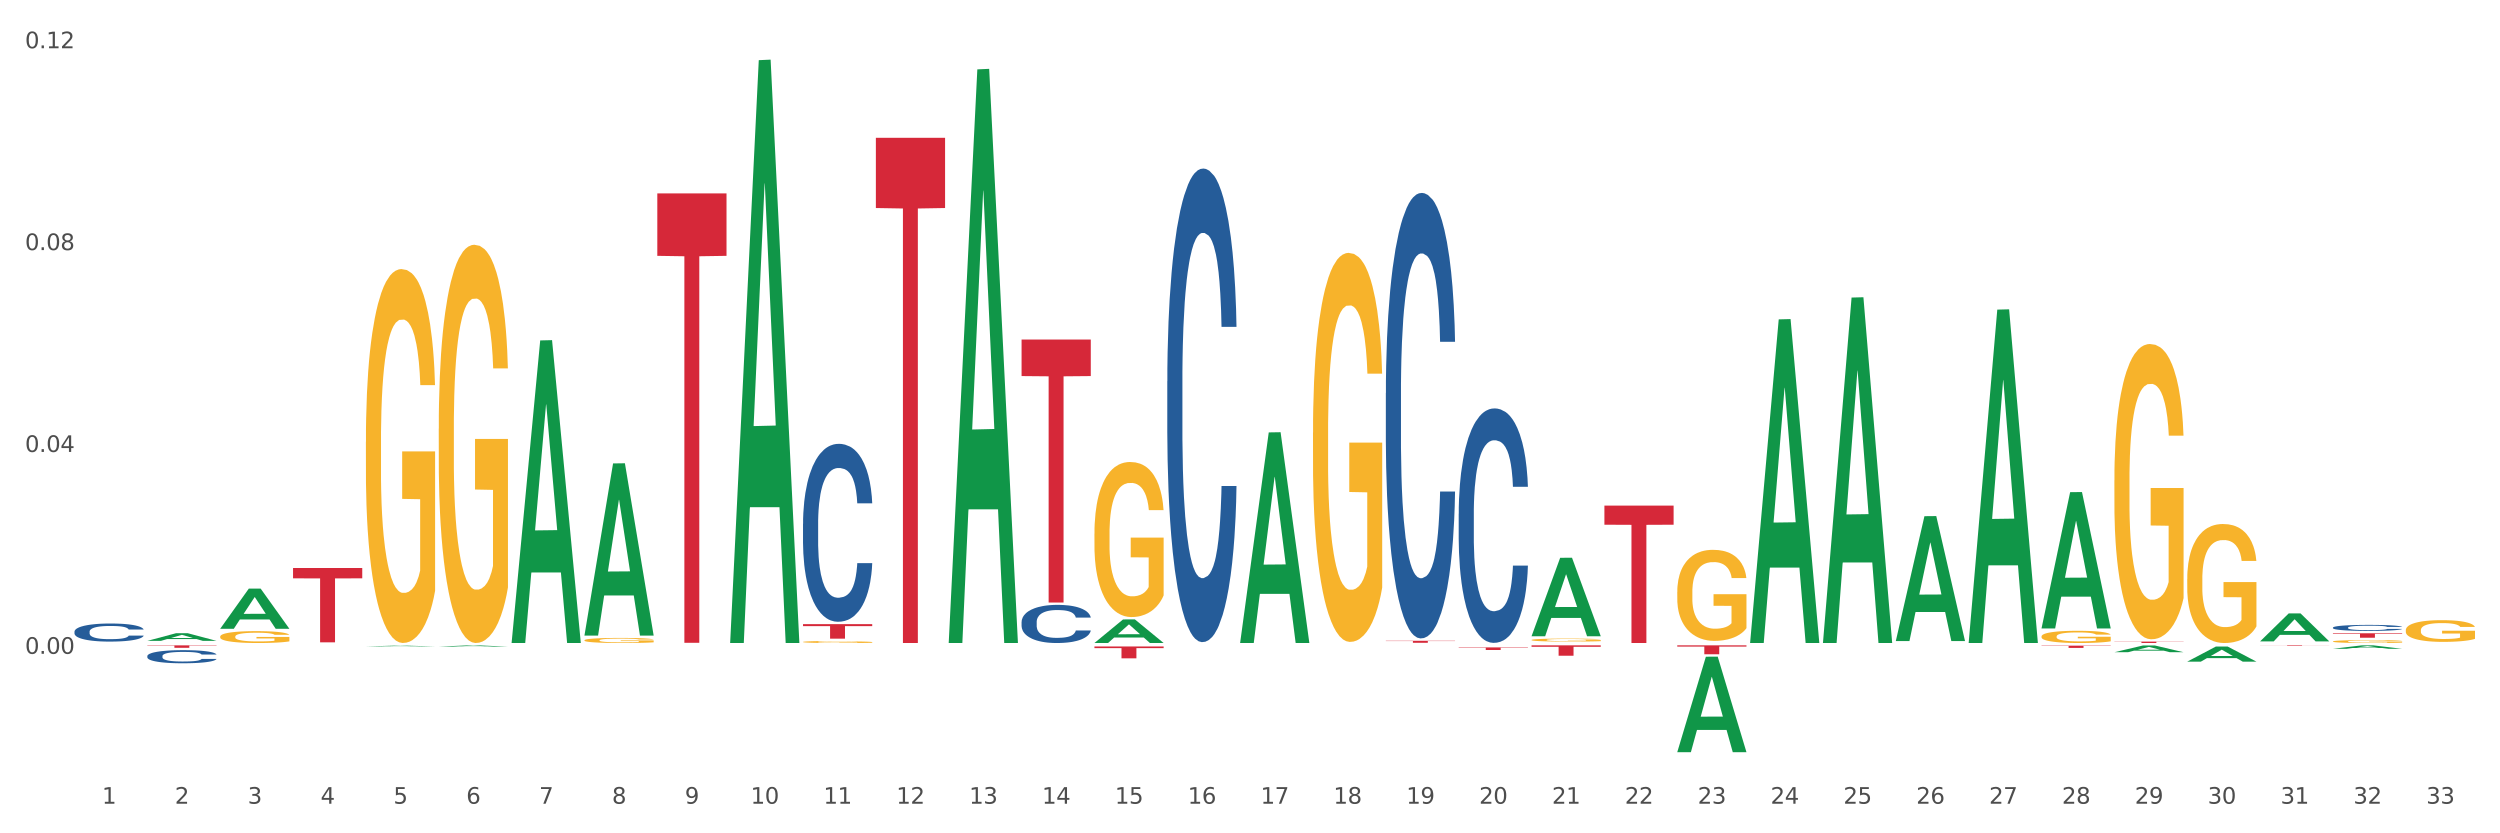 <?xml version="1.0" encoding="utf-8" standalone="no"?>
<!DOCTYPE svg PUBLIC "-//W3C//DTD SVG 1.1//EN"
  "http://www.w3.org/Graphics/SVG/1.1/DTD/svg11.dtd">
<svg xmlns:xlink="http://www.w3.org/1999/xlink" width="1080pt" height="360pt" viewBox="0 0 1080 360" xmlns="http://www.w3.org/2000/svg" version="1.1">
 <rect x="0" y="0" width="1080" height="360" fill="#333333" stroke="none"/>
 <defs>
  <style type="text/css">*{stroke-linejoin: round; stroke-linecap: butt}</style>
 </defs>
 <g id="figure_1">
  <g id="patch_1">
   <path d="M 0 360 
L 1080 360 
L 1080 0 
L 0 0 
z
" style="fill: #ffffff; stroke: #ffffff; stroke-linejoin: miter"/>
  </g>
  <g id="axes_1">
   <g id="matplotlib.axis_1">
    <g id="xtick_1">
     <g id="text_1">
      <!-- 1 -->
      <g style="fill: #4d4d4d" transform="translate(44.071 347.204) scale(0.096 -0.096)">
       <defs>
        <path id="DejaVuSans-31" d="M 794 531 
L 1825 531 
L 1825 4091 
L 703 3866 
L 703 4441 
L 1819 4666 
L 2450 4666 
L 2450 531 
L 3481 531 
L 3481 0 
L 794 0 
L 794 531 
z
" transform="scale(0.016)"/>
       </defs>
       <use xlink:href="#DejaVuSans-31"/>
      </g>
     </g>
    </g>
    <g id="xtick_2">
     <g id="text_2">
      <!-- 2 -->
      <g style="fill: #4d4d4d" transform="translate(75.543 347.204) scale(0.096 -0.096)">
       <defs>
        <path id="DejaVuSans-32" d="M 1228 531 
L 3431 531 
L 3431 0 
L 469 0 
L 469 531 
Q 828 903 1448 1529 
Q 2069 2156 2228 2338 
Q 2531 2678 2651 2914 
Q 2772 3150 2772 3378 
Q 2772 3750 2511 3984 
Q 2250 4219 1831 4219 
Q 1534 4219 1204 4116 
Q 875 4013 500 3803 
L 500 4441 
Q 881 4594 1212 4672 
Q 1544 4750 1819 4750 
Q 2544 4750 2975 4387 
Q 3406 4025 3406 3419 
Q 3406 3131 3298 2873 
Q 3191 2616 2906 2266 
Q 2828 2175 2409 1742 
Q 1991 1309 1228 531 
z
" transform="scale(0.016)"/>
       </defs>
       <use xlink:href="#DejaVuSans-32"/>
      </g>
     </g>
    </g>
    <g id="xtick_3">
     <g id="text_3">
      <!-- 3 -->
      <g style="fill: #4d4d4d" transform="translate(107.016 347.204) scale(0.096 -0.096)">
       <defs>
        <path id="DejaVuSans-33" d="M 2597 2516 
Q 3050 2419 3304 2112 
Q 3559 1806 3559 1356 
Q 3559 666 3084 287 
Q 2609 -91 1734 -91 
Q 1441 -91 1130 -33 
Q 819 25 488 141 
L 488 750 
Q 750 597 1062 519 
Q 1375 441 1716 441 
Q 2309 441 2620 675 
Q 2931 909 2931 1356 
Q 2931 1769 2642 2001 
Q 2353 2234 1838 2234 
L 1294 2234 
L 1294 2753 
L 1863 2753 
Q 2328 2753 2575 2939 
Q 2822 3125 2822 3475 
Q 2822 3834 2567 4026 
Q 2313 4219 1838 4219 
Q 1578 4219 1281 4162 
Q 984 4106 628 3988 
L 628 4550 
Q 988 4650 1302 4700 
Q 1616 4750 1894 4750 
Q 2613 4750 3031 4423 
Q 3450 4097 3450 3541 
Q 3450 3153 3228 2886 
Q 3006 2619 2597 2516 
z
" transform="scale(0.016)"/>
       </defs>
       <use xlink:href="#DejaVuSans-33"/>
      </g>
     </g>
    </g>
    <g id="xtick_4">
     <g id="text_4">
      <!-- 4 -->
      <g style="fill: #4d4d4d" transform="translate(138.489 347.204) scale(0.096 -0.096)">
       <defs>
        <path id="DejaVuSans-34" d="M 2419 4116 
L 825 1625 
L 2419 1625 
L 2419 4116 
z
M 2253 4666 
L 3047 4666 
L 3047 1625 
L 3713 1625 
L 3713 1100 
L 3047 1100 
L 3047 0 
L 2419 0 
L 2419 1100 
L 313 1100 
L 313 1709 
L 2253 4666 
z
" transform="scale(0.016)"/>
       </defs>
       <use xlink:href="#DejaVuSans-34"/>
      </g>
     </g>
    </g>
    <g id="xtick_5">
     <g id="text_5">
      <!-- 5 -->
      <g style="fill: #4d4d4d" transform="translate(169.961 347.204) scale(0.096 -0.096)">
       <defs>
        <path id="DejaVuSans-35" d="M 691 4666 
L 3169 4666 
L 3169 4134 
L 1269 4134 
L 1269 2991 
Q 1406 3038 1543 3061 
Q 1681 3084 1819 3084 
Q 2600 3084 3056 2656 
Q 3513 2228 3513 1497 
Q 3513 744 3044 326 
Q 2575 -91 1722 -91 
Q 1428 -91 1123 -41 
Q 819 9 494 109 
L 494 744 
Q 775 591 1075 516 
Q 1375 441 1709 441 
Q 2250 441 2565 725 
Q 2881 1009 2881 1497 
Q 2881 1984 2565 2268 
Q 2250 2553 1709 2553 
Q 1456 2553 1204 2497 
Q 953 2441 691 2322 
L 691 4666 
z
" transform="scale(0.016)"/>
       </defs>
       <use xlink:href="#DejaVuSans-35"/>
      </g>
     </g>
    </g>
    <g id="xtick_6">
     <g id="text_6">
      <!-- 6 -->
      <g style="fill: #4d4d4d" transform="translate(201.434 347.204) scale(0.096 -0.096)">
       <defs>
        <path id="DejaVuSans-36" d="M 2113 2584 
Q 1688 2584 1439 2293 
Q 1191 2003 1191 1497 
Q 1191 994 1439 701 
Q 1688 409 2113 409 
Q 2538 409 2786 701 
Q 3034 994 3034 1497 
Q 3034 2003 2786 2293 
Q 2538 2584 2113 2584 
z
M 3366 4563 
L 3366 3988 
Q 3128 4100 2886 4159 
Q 2644 4219 2406 4219 
Q 1781 4219 1451 3797 
Q 1122 3375 1075 2522 
Q 1259 2794 1537 2939 
Q 1816 3084 2150 3084 
Q 2853 3084 3261 2657 
Q 3669 2231 3669 1497 
Q 3669 778 3244 343 
Q 2819 -91 2113 -91 
Q 1303 -91 875 529 
Q 447 1150 447 2328 
Q 447 3434 972 4092 
Q 1497 4750 2381 4750 
Q 2619 4750 2861 4703 
Q 3103 4656 3366 4563 
z
" transform="scale(0.016)"/>
       </defs>
       <use xlink:href="#DejaVuSans-36"/>
      </g>
     </g>
    </g>
    <g id="xtick_7">
     <g id="text_7">
      <!-- 7 -->
      <g style="fill: #4d4d4d" transform="translate(232.907 347.204) scale(0.096 -0.096)">
       <defs>
        <path id="DejaVuSans-37" d="M 525 4666 
L 3525 4666 
L 3525 4397 
L 1831 0 
L 1172 0 
L 2766 4134 
L 525 4134 
L 525 4666 
z
" transform="scale(0.016)"/>
       </defs>
       <use xlink:href="#DejaVuSans-37"/>
      </g>
     </g>
    </g>
    <g id="xtick_8">
     <g id="text_8">
      <!-- 8 -->
      <g style="fill: #4d4d4d" transform="translate(264.379 347.204) scale(0.096 -0.096)">
       <defs>
        <path id="DejaVuSans-38" d="M 2034 2216 
Q 1584 2216 1326 1975 
Q 1069 1734 1069 1313 
Q 1069 891 1326 650 
Q 1584 409 2034 409 
Q 2484 409 2743 651 
Q 3003 894 3003 1313 
Q 3003 1734 2745 1975 
Q 2488 2216 2034 2216 
z
M 1403 2484 
Q 997 2584 770 2862 
Q 544 3141 544 3541 
Q 544 4100 942 4425 
Q 1341 4750 2034 4750 
Q 2731 4750 3128 4425 
Q 3525 4100 3525 3541 
Q 3525 3141 3298 2862 
Q 3072 2584 2669 2484 
Q 3125 2378 3379 2068 
Q 3634 1759 3634 1313 
Q 3634 634 3220 271 
Q 2806 -91 2034 -91 
Q 1263 -91 848 271 
Q 434 634 434 1313 
Q 434 1759 690 2068 
Q 947 2378 1403 2484 
z
M 1172 3481 
Q 1172 3119 1398 2916 
Q 1625 2713 2034 2713 
Q 2441 2713 2670 2916 
Q 2900 3119 2900 3481 
Q 2900 3844 2670 4047 
Q 2441 4250 2034 4250 
Q 1625 4250 1398 4047 
Q 1172 3844 1172 3481 
z
" transform="scale(0.016)"/>
       </defs>
       <use xlink:href="#DejaVuSans-38"/>
      </g>
     </g>
    </g>
    <g id="xtick_9">
     <g id="text_9">
      <!-- 9 -->
      <g style="fill: #4d4d4d" transform="translate(295.852 347.204) scale(0.096 -0.096)">
       <defs>
        <path id="DejaVuSans-39" d="M 703 97 
L 703 672 
Q 941 559 1184 500 
Q 1428 441 1663 441 
Q 2288 441 2617 861 
Q 2947 1281 2994 2138 
Q 2813 1869 2534 1725 
Q 2256 1581 1919 1581 
Q 1219 1581 811 2004 
Q 403 2428 403 3163 
Q 403 3881 828 4315 
Q 1253 4750 1959 4750 
Q 2769 4750 3195 4129 
Q 3622 3509 3622 2328 
Q 3622 1225 3098 567 
Q 2575 -91 1691 -91 
Q 1453 -91 1209 -44 
Q 966 3 703 97 
z
M 1959 2075 
Q 2384 2075 2632 2365 
Q 2881 2656 2881 3163 
Q 2881 3666 2632 3958 
Q 2384 4250 1959 4250 
Q 1534 4250 1286 3958 
Q 1038 3666 1038 3163 
Q 1038 2656 1286 2365 
Q 1534 2075 1959 2075 
z
" transform="scale(0.016)"/>
       </defs>
       <use xlink:href="#DejaVuSans-39"/>
      </g>
     </g>
    </g>
    <g id="xtick_10">
     <g id="text_10">
      <!-- 10 -->
      <g style="fill: #4d4d4d" transform="translate(324.271 347.204) scale(0.096 -0.096)">
       <defs>
        <path id="DejaVuSans-30" d="M 2034 4250 
Q 1547 4250 1301 3770 
Q 1056 3291 1056 2328 
Q 1056 1369 1301 889 
Q 1547 409 2034 409 
Q 2525 409 2770 889 
Q 3016 1369 3016 2328 
Q 3016 3291 2770 3770 
Q 2525 4250 2034 4250 
z
M 2034 4750 
Q 2819 4750 3233 4129 
Q 3647 3509 3647 2328 
Q 3647 1150 3233 529 
Q 2819 -91 2034 -91 
Q 1250 -91 836 529 
Q 422 1150 422 2328 
Q 422 3509 836 4129 
Q 1250 4750 2034 4750 
z
" transform="scale(0.016)"/>
       </defs>
       <use xlink:href="#DejaVuSans-31"/>
       <use xlink:href="#DejaVuSans-30" transform="translate(63.623 0)"/>
      </g>
     </g>
    </g>
    <g id="xtick_11">
     <g id="text_11">
      <!-- 11 -->
      <g style="fill: #4d4d4d" transform="translate(355.743 347.204) scale(0.096 -0.096)">
       <use xlink:href="#DejaVuSans-31"/>
       <use xlink:href="#DejaVuSans-31" transform="translate(63.623 0)"/>
      </g>
     </g>
    </g>
    <g id="xtick_12">
     <g id="text_12">
      <!-- 12 -->
      <g style="fill: #4d4d4d" transform="translate(387.216 347.204) scale(0.096 -0.096)">
       <use xlink:href="#DejaVuSans-31"/>
       <use xlink:href="#DejaVuSans-32" transform="translate(63.623 0)"/>
      </g>
     </g>
    </g>
    <g id="xtick_13">
     <g id="text_13">
      <!-- 13 -->
      <g style="fill: #4d4d4d" transform="translate(418.689 347.204) scale(0.096 -0.096)">
       <use xlink:href="#DejaVuSans-31"/>
       <use xlink:href="#DejaVuSans-33" transform="translate(63.623 0)"/>
      </g>
     </g>
    </g>
    <g id="xtick_14">
     <g id="text_14">
      <!-- 14 -->
      <g style="fill: #4d4d4d" transform="translate(450.161 347.204) scale(0.096 -0.096)">
       <use xlink:href="#DejaVuSans-31"/>
       <use xlink:href="#DejaVuSans-34" transform="translate(63.623 0)"/>
      </g>
     </g>
    </g>
    <g id="xtick_15">
     <g id="text_15">
      <!-- 15 -->
      <g style="fill: #4d4d4d" transform="translate(481.634 347.204) scale(0.096 -0.096)">
       <use xlink:href="#DejaVuSans-31"/>
       <use xlink:href="#DejaVuSans-35" transform="translate(63.623 0)"/>
      </g>
     </g>
    </g>
    <g id="xtick_16">
     <g id="text_16">
      <!-- 16 -->
      <g style="fill: #4d4d4d" transform="translate(513.107 347.204) scale(0.096 -0.096)">
       <use xlink:href="#DejaVuSans-31"/>
       <use xlink:href="#DejaVuSans-36" transform="translate(63.623 0)"/>
      </g>
     </g>
    </g>
    <g id="xtick_17">
     <g id="text_17">
      <!-- 17 -->
      <g style="fill: #4d4d4d" transform="translate(544.58 347.204) scale(0.096 -0.096)">
       <use xlink:href="#DejaVuSans-31"/>
       <use xlink:href="#DejaVuSans-37" transform="translate(63.623 0)"/>
      </g>
     </g>
    </g>
    <g id="xtick_18">
     <g id="text_18">
      <!-- 18 -->
      <g style="fill: #4d4d4d" transform="translate(576.052 347.204) scale(0.096 -0.096)">
       <use xlink:href="#DejaVuSans-31"/>
       <use xlink:href="#DejaVuSans-38" transform="translate(63.623 0)"/>
      </g>
     </g>
    </g>
    <g id="xtick_19">
     <g id="text_19">
      <!-- 19 -->
      <g style="fill: #4d4d4d" transform="translate(607.525 347.204) scale(0.096 -0.096)">
       <use xlink:href="#DejaVuSans-31"/>
       <use xlink:href="#DejaVuSans-39" transform="translate(63.623 0)"/>
      </g>
     </g>
    </g>
    <g id="xtick_20">
     <g id="text_20">
      <!-- 20 -->
      <g style="fill: #4d4d4d" transform="translate(638.998 347.204) scale(0.096 -0.096)">
       <use xlink:href="#DejaVuSans-32"/>
       <use xlink:href="#DejaVuSans-30" transform="translate(63.623 0)"/>
      </g>
     </g>
    </g>
    <g id="xtick_21">
     <g id="text_21">
      <!-- 21 -->
      <g style="fill: #4d4d4d" transform="translate(670.47 347.204) scale(0.096 -0.096)">
       <use xlink:href="#DejaVuSans-32"/>
       <use xlink:href="#DejaVuSans-31" transform="translate(63.623 0)"/>
      </g>
     </g>
    </g>
    <g id="xtick_22">
     <g id="text_22">
      <!-- 22 -->
      <g style="fill: #4d4d4d" transform="translate(701.943 347.204) scale(0.096 -0.096)">
       <use xlink:href="#DejaVuSans-32"/>
       <use xlink:href="#DejaVuSans-32" transform="translate(63.623 0)"/>
      </g>
     </g>
    </g>
    <g id="xtick_23">
     <g id="text_23">
      <!-- 23 -->
      <g style="fill: #4d4d4d" transform="translate(733.416 347.204) scale(0.096 -0.096)">
       <use xlink:href="#DejaVuSans-32"/>
       <use xlink:href="#DejaVuSans-33" transform="translate(63.623 0)"/>
      </g>
     </g>
    </g>
    <g id="xtick_24">
     <g id="text_24">
      <!-- 24 -->
      <g style="fill: #4d4d4d" transform="translate(764.888 347.204) scale(0.096 -0.096)">
       <use xlink:href="#DejaVuSans-32"/>
       <use xlink:href="#DejaVuSans-34" transform="translate(63.623 0)"/>
      </g>
     </g>
    </g>
    <g id="xtick_25">
     <g id="text_25">
      <!-- 25 -->
      <g style="fill: #4d4d4d" transform="translate(796.361 347.204) scale(0.096 -0.096)">
       <use xlink:href="#DejaVuSans-32"/>
       <use xlink:href="#DejaVuSans-35" transform="translate(63.623 0)"/>
      </g>
     </g>
    </g>
    <g id="xtick_26">
     <g id="text_26">
      <!-- 26 -->
      <g style="fill: #4d4d4d" transform="translate(827.834 347.204) scale(0.096 -0.096)">
       <use xlink:href="#DejaVuSans-32"/>
       <use xlink:href="#DejaVuSans-36" transform="translate(63.623 0)"/>
      </g>
     </g>
    </g>
    <g id="xtick_27">
     <g id="text_27">
      <!-- 27 -->
      <g style="fill: #4d4d4d" transform="translate(859.306 347.204) scale(0.096 -0.096)">
       <use xlink:href="#DejaVuSans-32"/>
       <use xlink:href="#DejaVuSans-37" transform="translate(63.623 0)"/>
      </g>
     </g>
    </g>
    <g id="xtick_28">
     <g id="text_28">
      <!-- 28 -->
      <g style="fill: #4d4d4d" transform="translate(890.779 347.204) scale(0.096 -0.096)">
       <use xlink:href="#DejaVuSans-32"/>
       <use xlink:href="#DejaVuSans-38" transform="translate(63.623 0)"/>
      </g>
     </g>
    </g>
    <g id="xtick_29">
     <g id="text_29">
      <!-- 29 -->
      <g style="fill: #4d4d4d" transform="translate(922.252 347.204) scale(0.096 -0.096)">
       <use xlink:href="#DejaVuSans-32"/>
       <use xlink:href="#DejaVuSans-39" transform="translate(63.623 0)"/>
      </g>
     </g>
    </g>
    <g id="xtick_30">
     <g id="text_30">
      <!-- 30 -->
      <g style="fill: #4d4d4d" transform="translate(953.724 347.204) scale(0.096 -0.096)">
       <use xlink:href="#DejaVuSans-33"/>
       <use xlink:href="#DejaVuSans-30" transform="translate(63.623 0)"/>
      </g>
     </g>
    </g>
    <g id="xtick_31">
     <g id="text_31">
      <!-- 31 -->
      <g style="fill: #4d4d4d" transform="translate(985.197 347.204) scale(0.096 -0.096)">
       <use xlink:href="#DejaVuSans-33"/>
       <use xlink:href="#DejaVuSans-31" transform="translate(63.623 0)"/>
      </g>
     </g>
    </g>
    <g id="xtick_32">
     <g id="text_32">
      <!-- 32 -->
      <g style="fill: #4d4d4d" transform="translate(1016.67 347.204) scale(0.096 -0.096)">
       <use xlink:href="#DejaVuSans-33"/>
       <use xlink:href="#DejaVuSans-32" transform="translate(63.623 0)"/>
      </g>
     </g>
    </g>
    <g id="xtick_33">
     <g id="text_33">
      <!-- 33 -->
      <g style="fill: #4d4d4d" transform="translate(1048.142 347.204) scale(0.096 -0.096)">
       <use xlink:href="#DejaVuSans-33"/>
       <use xlink:href="#DejaVuSans-33" transform="translate(63.623 0)"/>
      </g>
     </g>
    </g>
    <g id="xtick_34"/>
    <g id="xtick_35"/>
    <g id="xtick_36"/>
    <g id="xtick_37"/>
    <g id="xtick_38"/>
    <g id="xtick_39"/>
    <g id="xtick_40"/>
    <g id="xtick_41"/>
    <g id="xtick_42"/>
    <g id="xtick_43"/>
    <g id="xtick_44"/>
    <g id="xtick_45"/>
    <g id="xtick_46"/>
    <g id="xtick_47"/>
    <g id="xtick_48"/>
    <g id="xtick_49"/>
    <g id="xtick_50"/>
    <g id="xtick_51"/>
    <g id="xtick_52"/>
    <g id="xtick_53"/>
    <g id="xtick_54"/>
    <g id="xtick_55"/>
    <g id="xtick_56"/>
    <g id="xtick_57"/>
    <g id="xtick_58"/>
    <g id="xtick_59"/>
    <g id="xtick_60"/>
    <g id="xtick_61"/>
    <g id="xtick_62"/>
    <g id="xtick_63"/>
    <g id="xtick_64"/>
    <g id="xtick_65"/>
   </g>
   <g id="matplotlib.axis_2">
    <g id="ytick_1">
     <g id="text_34">
      <!-- 0.00 -->
      <g style="fill: #4d4d4d" transform="translate(10.8 282.444) scale(0.096 -0.096)">
       <defs>
        <path id="DejaVuSans-2e" d="M 684 794 
L 1344 794 
L 1344 0 
L 684 0 
L 684 794 
z
" transform="scale(0.016)"/>
       </defs>
       <use xlink:href="#DejaVuSans-30"/>
       <use xlink:href="#DejaVuSans-2e" transform="translate(63.623 0)"/>
       <use xlink:href="#DejaVuSans-30" transform="translate(95.41 0)"/>
       <use xlink:href="#DejaVuSans-30" transform="translate(159.033 0)"/>
      </g>
     </g>
    </g>
    <g id="ytick_2">
     <g id="text_35">
      <!-- 0.04 -->
      <g style="fill: #4d4d4d" transform="translate(10.8 195.244) scale(0.096 -0.096)">
       <use xlink:href="#DejaVuSans-30"/>
       <use xlink:href="#DejaVuSans-2e" transform="translate(63.623 0)"/>
       <use xlink:href="#DejaVuSans-30" transform="translate(95.41 0)"/>
       <use xlink:href="#DejaVuSans-34" transform="translate(159.033 0)"/>
      </g>
     </g>
    </g>
    <g id="ytick_3">
     <g id="text_36">
      <!-- 0.08 -->
      <g style="fill: #4d4d4d" transform="translate(10.8 108.044) scale(0.096 -0.096)">
       <use xlink:href="#DejaVuSans-30"/>
       <use xlink:href="#DejaVuSans-2e" transform="translate(63.623 0)"/>
       <use xlink:href="#DejaVuSans-30" transform="translate(95.41 0)"/>
       <use xlink:href="#DejaVuSans-38" transform="translate(159.033 0)"/>
      </g>
     </g>
    </g>
    <g id="ytick_4">
     <g id="text_37">
      <!-- 0.12 -->
      <g style="fill: #4d4d4d" transform="translate(10.8 20.844) scale(0.096 -0.096)">
       <use xlink:href="#DejaVuSans-30"/>
       <use xlink:href="#DejaVuSans-2e" transform="translate(63.623 0)"/>
       <use xlink:href="#DejaVuSans-31" transform="translate(95.41 0)"/>
       <use xlink:href="#DejaVuSans-32" transform="translate(159.033 0)"/>
      </g>
     </g>
    </g>
    <g id="ytick_5"/>
    <g id="ytick_6"/>
    <g id="ytick_7"/>
    <g id="ytick_8"/>
   </g>
   <g id="PolyCollection_1">
    <path d="M 1007.828 277.108 
L 1007.864 277.107 
L 1007.864 277.065 
L 1007.934 277.03 
L 1008.287 276.944 
L 1008.817 276.872 
L 1009.205 276.835 
L 1009.593 276.804 
L 1010.052 276.773 
L 1010.617 276.74 
L 1011.641 276.693 
L 1012.276 276.669 
L 1013.053 276.644 
L 1014.465 276.607 
L 1015.488 276.587 
L 1016.547 276.569 
L 1018.277 276.549 
L 1019.407 276.539 
L 1020.607 276.533 
L 1022.054 276.528 
L 1023.148 276.527 
L 1025.549 276.53 
L 1027.596 276.541 
L 1028.585 276.549 
L 1029.855 276.562 
L 1030.526 276.572 
L 1031.62 276.59 
L 1032.75 276.614 
L 1033.527 276.635 
L 1034.692 276.674 
L 1035.574 276.713 
L 1036.386 276.761 
L 1036.81 276.794 
L 1037.127 276.825 
L 1037.41 276.861 
L 1037.692 276.917 
L 1031.338 276.917 
L 1031.091 276.877 
L 1030.703 276.839 
L 1030.138 276.802 
L 1029.644 276.779 
L 1028.796 276.751 
L 1028.02 276.732 
L 1027.208 276.719 
L 1026.22 276.707 
L 1025.443 276.701 
L 1024.349 276.697 
L 1022.195 276.698 
L 1020.748 276.707 
L 1019.76 276.719 
L 1019.124 276.729 
L 1018.559 276.74 
L 1017.924 276.756 
L 1017.183 276.781 
L 1016.653 276.802 
L 1016.124 276.83 
L 1015.7 276.858 
L 1015.312 276.89 
L 1014.994 276.924 
L 1014.747 276.96 
L 1014.535 277.003 
L 1014.359 277.076 
L 1014.359 277.233 
L 1014.429 277.269 
L 1014.606 277.316 
L 1014.818 277.351 
L 1015.171 277.394 
L 1015.488 277.423 
L 1016.088 277.464 
L 1016.759 277.498 
L 1017.289 277.52 
L 1017.818 277.539 
L 1018.736 277.564 
L 1019.76 277.584 
L 1020.642 277.597 
L 1021.842 277.609 
L 1022.654 277.613 
L 1023.36 277.616 
L 1025.09 277.616 
L 1026.325 277.612 
L 1027.702 277.604 
L 1028.761 277.594 
L 1029.644 277.581 
L 1030.632 277.56 
L 1031.267 277.541 
L 1031.267 277.301 
L 1023.501 277.3 
L 1023.501 277.14 
L 1037.727 277.14 
L 1037.727 277.609 
L 1037.127 277.633 
L 1036.457 277.655 
L 1035.751 277.674 
L 1034.692 277.698 
L 1033.421 277.721 
L 1032.291 277.737 
L 1031.091 277.751 
L 1029.679 277.764 
L 1027.843 277.775 
L 1026.714 277.78 
L 1025.302 277.783 
L 1023.643 277.784 
L 1022.195 277.782 
L 1020.783 277.776 
L 1019.301 277.766 
L 1017.853 277.751 
L 1016.759 277.736 
L 1015.665 277.718 
L 1014.5 277.694 
L 1013.582 277.671 
L 1012.876 277.65 
L 1012.1 277.624 
L 1011.252 277.589 
L 1010.617 277.558 
L 1010.052 277.526 
L 1009.452 277.485 
L 1009.028 277.449 
L 1008.605 277.404 
L 1008.358 277.371 
L 1008.075 277.319 
L 1007.864 277.247 
L 1007.828 277.108 
z
" clip-path="url(#p419ee79772)" style="fill: #f7b32b"/>
    <path d="M 1039.301 272.248 
L 1039.336 272.239 
L 1039.336 271.931 
L 1039.407 271.665 
L 1039.76 271.022 
L 1040.289 270.491 
L 1040.678 270.209 
L 1041.066 269.977 
L 1041.525 269.746 
L 1042.09 269.506 
L 1043.113 269.155 
L 1043.749 268.975 
L 1044.525 268.786 
L 1045.937 268.512 
L 1046.961 268.358 
L 1048.02 268.229 
L 1049.75 268.075 
L 1050.879 268.007 
L 1052.08 267.955 
L 1053.527 267.921 
L 1054.621 267.912 
L 1057.022 267.938 
L 1059.069 268.015 
L 1060.057 268.075 
L 1061.328 268.178 
L 1061.999 268.247 
L 1063.093 268.384 
L 1064.223 268.564 
L 1064.999 268.718 
L 1066.164 269.009 
L 1067.047 269.3 
L 1067.859 269.66 
L 1068.282 269.909 
L 1068.6 270.14 
L 1068.882 270.406 
L 1069.165 270.825 
L 1062.811 270.825 
L 1062.564 270.526 
L 1062.175 270.243 
L 1061.611 269.969 
L 1061.116 269.797 
L 1060.269 269.583 
L 1059.493 269.446 
L 1058.681 269.343 
L 1057.692 269.258 
L 1056.916 269.215 
L 1055.821 269.18 
L 1053.668 269.189 
L 1052.221 269.258 
L 1051.232 269.343 
L 1050.597 269.42 
L 1050.032 269.506 
L 1049.397 269.626 
L 1048.655 269.806 
L 1048.126 269.969 
L 1047.596 270.174 
L 1047.173 270.38 
L 1046.785 270.62 
L 1046.467 270.877 
L 1046.22 271.142 
L 1046.008 271.468 
L 1045.831 272.008 
L 1045.831 273.182 
L 1045.902 273.447 
L 1046.079 273.798 
L 1046.29 274.064 
L 1046.643 274.381 
L 1046.961 274.595 
L 1047.561 274.904 
L 1048.232 275.161 
L 1048.761 275.324 
L 1049.291 275.461 
L 1050.209 275.649 
L 1051.232 275.803 
L 1052.115 275.898 
L 1053.315 275.983 
L 1054.127 276.018 
L 1054.833 276.035 
L 1056.563 276.035 
L 1057.798 276.009 
L 1059.175 275.949 
L 1060.234 275.872 
L 1061.116 275.778 
L 1062.105 275.623 
L 1062.74 275.478 
L 1062.74 273.687 
L 1054.974 273.679 
L 1054.974 272.488 
L 1069.2 272.488 
L 1069.2 275.983 
L 1068.6 276.163 
L 1067.929 276.326 
L 1067.223 276.472 
L 1066.164 276.652 
L 1064.893 276.823 
L 1063.764 276.943 
L 1062.564 277.046 
L 1061.152 277.14 
L 1059.316 277.226 
L 1058.186 277.26 
L 1056.774 277.286 
L 1055.115 277.294 
L 1053.668 277.277 
L 1052.256 277.234 
L 1050.773 277.157 
L 1049.326 277.046 
L 1048.232 276.934 
L 1047.138 276.797 
L 1045.973 276.617 
L 1045.055 276.446 
L 1044.349 276.292 
L 1043.572 276.095 
L 1042.725 275.838 
L 1042.09 275.606 
L 1041.525 275.366 
L 1040.925 275.058 
L 1040.501 274.792 
L 1040.078 274.458 
L 1039.83 274.21 
L 1039.548 273.824 
L 1039.336 273.284 
L 1039.301 272.248 
z
" clip-path="url(#p419ee79772)" style="fill: #f7b32b"/>
    <path d="M 95.12 275.023 
L 95.156 275.018 
L 95.156 274.85 
L 95.226 274.704 
L 95.579 274.353 
L 96.109 274.062 
L 96.497 273.907 
L 96.885 273.781 
L 97.344 273.654 
L 97.909 273.523 
L 98.933 273.331 
L 99.568 273.232 
L 100.345 273.129 
L 101.757 272.979 
L 102.78 272.895 
L 103.839 272.824 
L 105.569 272.74 
L 106.699 272.702 
L 107.899 272.674 
L 109.346 272.655 
L 110.441 272.651 
L 112.841 272.665 
L 114.888 272.707 
L 115.877 272.74 
L 117.148 272.796 
L 117.818 272.834 
L 118.913 272.909 
L 120.042 273.007 
L 120.819 273.091 
L 121.984 273.251 
L 122.866 273.41 
L 123.678 273.607 
L 124.102 273.743 
L 124.419 273.87 
L 124.702 274.015 
L 124.984 274.245 
L 118.63 274.245 
L 118.383 274.081 
L 117.995 273.926 
L 117.43 273.776 
L 116.936 273.682 
L 116.089 273.565 
L 115.312 273.49 
L 114.5 273.434 
L 113.512 273.387 
L 112.735 273.363 
L 111.641 273.345 
L 109.487 273.349 
L 108.04 273.387 
L 107.052 273.434 
L 106.416 273.476 
L 105.852 273.523 
L 105.216 273.588 
L 104.475 273.687 
L 103.945 273.776 
L 103.416 273.888 
L 102.992 274.001 
L 102.604 274.132 
L 102.286 274.273 
L 102.039 274.418 
L 101.827 274.596 
L 101.651 274.892 
L 101.651 275.534 
L 101.721 275.679 
L 101.898 275.872 
L 102.11 276.017 
L 102.463 276.19 
L 102.78 276.308 
L 103.381 276.476 
L 104.051 276.617 
L 104.581 276.706 
L 105.11 276.781 
L 106.028 276.884 
L 107.052 276.969 
L 107.934 277.02 
L 109.134 277.067 
L 109.946 277.086 
L 110.652 277.095 
L 112.382 277.095 
L 113.618 277.081 
L 114.994 277.048 
L 116.053 277.006 
L 116.936 276.955 
L 117.924 276.87 
L 118.56 276.79 
L 118.56 275.811 
L 110.794 275.806 
L 110.794 275.154 
L 125.019 275.154 
L 125.019 277.067 
L 124.419 277.165 
L 123.749 277.255 
L 123.043 277.334 
L 121.984 277.433 
L 120.713 277.526 
L 119.583 277.592 
L 118.383 277.648 
L 116.971 277.7 
L 115.135 277.747 
L 114.006 277.766 
L 112.594 277.78 
L 110.935 277.784 
L 109.487 277.775 
L 108.075 277.752 
L 106.593 277.709 
L 105.146 277.648 
L 104.051 277.587 
L 102.957 277.512 
L 101.792 277.414 
L 100.874 277.32 
L 100.168 277.236 
L 99.392 277.128 
L 98.544 276.987 
L 97.909 276.861 
L 97.344 276.729 
L 96.744 276.561 
L 96.321 276.415 
L 95.897 276.233 
L 95.65 276.097 
L 95.367 275.886 
L 95.156 275.59 
L 95.12 275.023 
z
" clip-path="url(#p419ee79772)" style="fill: #f7b32b"/>
    <path d="M 158.066 190.876 
L 158.101 190.728 
L 158.101 185.417 
L 158.172 180.844 
L 158.525 169.78 
L 159.054 160.633 
L 159.442 155.765 
L 159.831 151.782 
L 160.29 147.799 
L 160.854 143.668 
L 161.878 137.619 
L 162.514 134.521 
L 163.29 131.276 
L 164.702 126.555 
L 165.726 123.9 
L 166.785 121.687 
L 168.515 119.031 
L 169.644 117.851 
L 170.844 116.966 
L 172.292 116.376 
L 173.386 116.228 
L 175.786 116.671 
L 177.834 117.999 
L 178.822 119.031 
L 180.093 120.802 
L 180.764 121.982 
L 181.858 124.342 
L 182.988 127.44 
L 183.764 130.096 
L 184.929 135.112 
L 185.811 140.127 
L 186.623 146.323 
L 187.047 150.602 
L 187.365 154.585 
L 187.647 159.158 
L 187.929 166.387 
L 181.576 166.387 
L 181.328 161.223 
L 180.94 156.355 
L 180.375 151.634 
L 179.881 148.684 
L 179.034 144.996 
L 178.257 142.635 
L 177.445 140.865 
L 176.457 139.39 
L 175.68 138.652 
L 174.586 138.062 
L 172.433 138.21 
L 170.986 139.39 
L 169.997 140.865 
L 169.362 142.193 
L 168.797 143.668 
L 168.162 145.733 
L 167.42 148.831 
L 166.891 151.634 
L 166.361 155.175 
L 165.938 158.715 
L 165.549 162.846 
L 165.232 167.272 
L 164.985 171.845 
L 164.773 177.451 
L 164.596 186.745 
L 164.596 206.956 
L 164.667 211.529 
L 164.843 217.578 
L 165.055 222.151 
L 165.408 227.609 
L 165.726 231.297 
L 166.326 236.608 
L 166.997 241.034 
L 167.526 243.837 
L 168.056 246.197 
L 168.973 249.443 
L 169.997 252.098 
L 170.88 253.721 
L 172.08 255.196 
L 172.892 255.786 
L 173.598 256.081 
L 175.327 256.081 
L 176.563 255.639 
L 177.94 254.606 
L 178.999 253.278 
L 179.881 251.656 
L 180.87 249 
L 181.505 246.492 
L 181.505 215.66 
L 173.739 215.512 
L 173.739 195.006 
L 187.965 195.006 
L 187.965 255.196 
L 187.365 258.294 
L 186.694 261.097 
L 185.988 263.605 
L 184.929 266.703 
L 183.658 269.654 
L 182.529 271.719 
L 181.328 273.489 
L 179.916 275.112 
L 178.081 276.587 
L 176.951 277.177 
L 175.539 277.62 
L 173.88 277.767 
L 172.433 277.472 
L 171.021 276.735 
L 169.538 275.407 
L 168.091 273.489 
L 166.997 271.571 
L 165.902 269.211 
L 164.737 266.113 
L 163.82 263.162 
L 163.114 260.507 
L 162.337 257.114 
L 161.49 252.688 
L 160.854 248.705 
L 160.29 244.574 
L 159.69 239.264 
L 159.266 234.69 
L 158.842 228.937 
L 158.595 224.659 
L 158.313 218.02 
L 158.101 208.726 
L 158.066 190.876 
z
" clip-path="url(#p419ee79772)" style="fill: #f7b32b"/>
    <path d="M 189.538 185.234 
L 189.574 185.077 
L 189.574 179.42 
L 189.644 174.549 
L 189.997 162.765 
L 190.527 153.023 
L 190.915 147.838 
L 191.303 143.595 
L 191.762 139.353 
L 192.327 134.954 
L 193.351 128.511 
L 193.986 125.212 
L 194.763 121.755 
L 196.175 116.727 
L 197.199 113.899 
L 198.258 111.542 
L 199.987 108.714 
L 201.117 107.457 
L 202.317 106.514 
L 203.764 105.885 
L 204.859 105.728 
L 207.259 106.2 
L 209.306 107.614 
L 210.295 108.714 
L 211.566 110.599 
L 212.236 111.856 
L 213.331 114.37 
L 214.46 117.67 
L 215.237 120.498 
L 216.402 125.84 
L 217.284 131.183 
L 218.096 137.782 
L 218.52 142.338 
L 218.837 146.581 
L 219.12 151.452 
L 219.402 159.151 
L 213.048 159.151 
L 212.801 153.651 
L 212.413 148.466 
L 211.848 143.438 
L 211.354 140.296 
L 210.507 136.368 
L 209.73 133.854 
L 208.918 131.968 
L 207.93 130.397 
L 207.153 129.611 
L 206.059 128.983 
L 203.906 129.14 
L 202.458 130.397 
L 201.47 131.968 
L 200.834 133.382 
L 200.27 134.954 
L 199.634 137.153 
L 198.893 140.453 
L 198.363 143.438 
L 197.834 147.209 
L 197.41 150.98 
L 197.022 155.38 
L 196.704 160.094 
L 196.457 164.964 
L 196.245 170.935 
L 196.069 180.834 
L 196.069 202.36 
L 196.14 207.231 
L 196.316 213.673 
L 196.528 218.544 
L 196.881 224.358 
L 197.199 228.286 
L 197.799 233.943 
L 198.469 238.656 
L 198.999 241.642 
L 199.528 244.156 
L 200.446 247.612 
L 201.47 250.441 
L 202.352 252.169 
L 203.553 253.74 
L 204.364 254.369 
L 205.07 254.683 
L 206.8 254.683 
L 208.036 254.212 
L 209.412 253.112 
L 210.471 251.698 
L 211.354 249.969 
L 212.342 247.141 
L 212.978 244.47 
L 212.978 211.631 
L 205.212 211.474 
L 205.212 189.633 
L 219.437 189.633 
L 219.437 253.74 
L 218.837 257.04 
L 218.167 260.025 
L 217.461 262.696 
L 216.402 265.996 
L 215.131 269.139 
L 214.001 271.338 
L 212.801 273.224 
L 211.389 274.952 
L 209.553 276.523 
L 208.424 277.152 
L 207.012 277.623 
L 205.353 277.78 
L 203.906 277.466 
L 202.494 276.681 
L 201.011 275.266 
L 199.564 273.224 
L 198.469 271.181 
L 197.375 268.667 
L 196.21 265.368 
L 195.292 262.225 
L 194.586 259.397 
L 193.81 255.783 
L 192.963 251.069 
L 192.327 246.827 
L 191.762 242.427 
L 191.162 236.771 
L 190.739 231.9 
L 190.315 225.772 
L 190.068 221.215 
L 189.786 214.145 
L 189.574 204.246 
L 189.538 185.234 
z
" clip-path="url(#p419ee79772)" style="fill: #f7b32b"/>
    <path d="M 252.484 276.602 
L 252.519 276.6 
L 252.519 276.527 
L 252.59 276.465 
L 252.943 276.315 
L 253.472 276.19 
L 253.86 276.124 
L 254.249 276.07 
L 254.708 276.015 
L 255.272 275.959 
L 256.296 275.877 
L 256.932 275.835 
L 257.708 275.79 
L 259.12 275.726 
L 260.144 275.69 
L 261.203 275.66 
L 262.933 275.624 
L 264.062 275.608 
L 265.262 275.596 
L 266.71 275.588 
L 267.804 275.586 
L 270.204 275.592 
L 272.252 275.61 
L 273.24 275.624 
L 274.511 275.648 
L 275.182 275.664 
L 276.276 275.696 
L 277.406 275.738 
L 278.182 275.774 
L 279.347 275.843 
L 280.23 275.911 
L 281.041 275.995 
L 281.465 276.054 
L 281.783 276.108 
L 282.065 276.17 
L 282.348 276.268 
L 275.994 276.268 
L 275.746 276.198 
L 275.358 276.132 
L 274.793 276.068 
L 274.299 276.027 
L 273.452 275.977 
L 272.675 275.945 
L 271.863 275.921 
L 270.875 275.901 
L 270.098 275.891 
L 269.004 275.883 
L 266.851 275.885 
L 265.404 275.901 
L 264.415 275.921 
L 263.78 275.939 
L 263.215 275.959 
L 262.58 275.987 
L 261.838 276.029 
L 261.309 276.068 
L 260.779 276.116 
L 260.356 276.164 
L 259.967 276.22 
L 259.65 276.28 
L 259.403 276.343 
L 259.191 276.419 
L 259.014 276.545 
L 259.014 276.821 
L 259.085 276.883 
L 259.261 276.965 
L 259.473 277.027 
L 259.826 277.102 
L 260.144 277.152 
L 260.744 277.224 
L 261.415 277.284 
L 261.944 277.323 
L 262.474 277.355 
L 263.391 277.399 
L 264.415 277.435 
L 265.298 277.457 
L 266.498 277.477 
L 267.31 277.485 
L 268.016 277.489 
L 269.745 277.489 
L 270.981 277.483 
L 272.358 277.469 
L 273.417 277.451 
L 274.299 277.429 
L 275.288 277.393 
L 275.923 277.359 
L 275.923 276.939 
L 268.157 276.937 
L 268.157 276.658 
L 282.383 276.658 
L 282.383 277.477 
L 281.783 277.519 
L 281.112 277.557 
L 280.406 277.592 
L 279.347 277.634 
L 278.076 277.674 
L 276.947 277.702 
L 275.746 277.726 
L 274.334 277.748 
L 272.499 277.768 
L 271.369 277.776 
L 269.957 277.782 
L 268.298 277.784 
L 266.851 277.78 
L 265.439 277.77 
L 263.956 277.752 
L 262.509 277.726 
L 261.415 277.7 
L 260.32 277.668 
L 259.155 277.626 
L 258.238 277.586 
L 257.532 277.549 
L 256.755 277.503 
L 255.908 277.443 
L 255.272 277.389 
L 254.708 277.333 
L 254.108 277.26 
L 253.684 277.198 
L 253.26 277.12 
L 253.013 277.061 
L 252.731 276.971 
L 252.519 276.845 
L 252.484 276.602 
z
" clip-path="url(#p419ee79772)" style="fill: #f7b32b"/>
    <path d="M 944.883 250.128 
L 944.918 250.081 
L 944.918 248.391 
L 944.989 246.936 
L 945.342 243.414 
L 945.871 240.503 
L 946.26 238.953 
L 946.648 237.686 
L 947.107 236.418 
L 947.672 235.103 
L 948.695 233.178 
L 949.331 232.192 
L 950.107 231.159 
L 951.519 229.656 
L 952.543 228.811 
L 953.602 228.107 
L 955.332 227.262 
L 956.461 226.886 
L 957.661 226.604 
L 959.109 226.417 
L 960.203 226.37 
L 962.603 226.511 
L 964.651 226.933 
L 965.639 227.262 
L 966.91 227.825 
L 967.581 228.201 
L 968.675 228.952 
L 969.805 229.938 
L 970.581 230.783 
L 971.746 232.38 
L 972.629 233.976 
L 973.441 235.948 
L 973.864 237.31 
L 974.182 238.578 
L 974.464 240.033 
L 974.747 242.334 
L 968.393 242.334 
L 968.146 240.691 
L 967.757 239.141 
L 967.192 237.639 
L 966.698 236.7 
L 965.851 235.526 
L 965.074 234.774 
L 964.263 234.211 
L 963.274 233.741 
L 962.498 233.507 
L 961.403 233.319 
L 959.25 233.366 
L 957.803 233.741 
L 956.814 234.211 
L 956.179 234.634 
L 955.614 235.103 
L 954.979 235.76 
L 954.237 236.747 
L 953.708 237.639 
L 953.178 238.766 
L 952.755 239.892 
L 952.366 241.207 
L 952.049 242.616 
L 951.802 244.071 
L 951.59 245.856 
L 951.413 248.814 
L 951.413 255.246 
L 951.484 256.702 
L 951.66 258.627 
L 951.872 260.083 
L 952.225 261.82 
L 952.543 262.994 
L 953.143 264.684 
L 953.814 266.093 
L 954.343 266.985 
L 954.873 267.736 
L 955.791 268.769 
L 956.814 269.614 
L 957.697 270.131 
L 958.897 270.6 
L 959.709 270.788 
L 960.415 270.882 
L 962.145 270.882 
L 963.38 270.741 
L 964.757 270.413 
L 965.816 269.99 
L 966.698 269.473 
L 967.687 268.628 
L 968.322 267.83 
L 968.322 258.017 
L 960.556 257.97 
L 960.556 251.443 
L 974.782 251.443 
L 974.782 270.6 
L 974.182 271.586 
L 973.511 272.479 
L 972.805 273.277 
L 971.746 274.263 
L 970.475 275.202 
L 969.346 275.859 
L 968.146 276.423 
L 966.734 276.939 
L 964.898 277.409 
L 963.768 277.597 
L 962.356 277.737 
L 960.697 277.784 
L 959.25 277.69 
L 957.838 277.456 
L 956.355 277.033 
L 954.908 276.423 
L 953.814 275.812 
L 952.719 275.061 
L 951.555 274.075 
L 950.637 273.136 
L 949.931 272.291 
L 949.154 271.211 
L 948.307 269.802 
L 947.672 268.534 
L 947.107 267.22 
L 946.507 265.529 
L 946.083 264.074 
L 945.659 262.243 
L 945.412 260.881 
L 945.13 258.768 
L 944.918 255.81 
L 944.883 250.128 
z
" clip-path="url(#p419ee79772)" style="fill: #f7b32b"/>
    <path d="M 881.938 278.923 
L 911.837 278.923 
L 911.837 279.058 
L 900.075 279.059 
L 900.075 279.898 
L 893.628 279.898 
L 893.628 279.059 
L 881.938 279.058 
L 881.938 278.924 
L 881.938 278.923 
z
" clip-path="url(#p419ee79772)" style="fill: #d62839"/>
    <path d="M 913.41 277.184 
L 943.309 277.184 
L 943.309 277.267 
L 931.548 277.268 
L 931.548 277.784 
L 925.101 277.784 
L 925.101 277.268 
L 913.41 277.267 
L 913.41 277.184 
L 913.41 277.184 
z
" clip-path="url(#p419ee79772)" style="fill: #d62839"/>
    <path d="M 976.356 278.796 
L 1006.255 278.796 
L 1006.255 278.83 
L 994.493 278.83 
L 994.493 279.038 
L 988.046 279.038 
L 988.046 278.83 
L 976.356 278.83 
L 976.356 278.797 
L 976.356 278.796 
z
" clip-path="url(#p419ee79772)" style="fill: #d62839"/>
    <path d="M 1007.828 273.568 
L 1037.727 273.568 
L 1037.727 273.839 
L 1025.966 273.84 
L 1025.966 275.515 
L 1019.519 275.515 
L 1019.519 273.84 
L 1007.828 273.839 
L 1007.828 273.57 
L 1007.828 273.568 
z
" clip-path="url(#p419ee79772)" style="fill: #d62839"/>
    <path d="M 598.683 276.816 
L 628.582 276.816 
L 628.582 276.937 
L 616.821 276.938 
L 616.821 277.687 
L 610.374 277.687 
L 610.374 276.938 
L 598.683 276.937 
L 598.683 276.817 
L 598.683 276.816 
z
" clip-path="url(#p419ee79772)" style="fill: #d62839"/>
    <path d="M 630.156 279.684 
L 660.055 279.684 
L 660.055 279.838 
L 648.294 279.839 
L 648.294 280.788 
L 641.846 280.788 
L 641.846 279.839 
L 630.156 279.838 
L 630.156 279.685 
L 630.156 279.684 
z
" clip-path="url(#p419ee79772)" style="fill: #d62839"/>
    <path d="M 661.629 278.796 
L 691.528 278.796 
L 691.528 279.419 
L 679.767 279.423 
L 679.767 283.274 
L 673.319 283.274 
L 673.319 279.423 
L 661.629 279.419 
L 661.629 278.801 
L 661.629 278.796 
z
" clip-path="url(#p419ee79772)" style="fill: #d62839"/>
    <path d="M 693.101 218.427 
L 723 218.427 
L 723 226.676 
L 711.239 226.731 
L 711.239 277.784 
L 704.792 277.784 
L 704.792 226.731 
L 693.101 226.676 
L 693.101 218.483 
L 693.101 218.427 
z
" clip-path="url(#p419ee79772)" style="fill: #d62839"/>
    <path d="M 724.574 278.796 
L 754.473 278.796 
L 754.473 279.332 
L 742.712 279.336 
L 742.712 282.652 
L 736.264 282.652 
L 736.264 279.336 
L 724.574 279.332 
L 724.574 278.8 
L 724.574 278.796 
z
" clip-path="url(#p419ee79772)" style="fill: #d62839"/>
    <path d="M 346.902 277.315 
L 346.937 277.314 
L 346.937 277.286 
L 347.008 277.261 
L 347.361 277.201 
L 347.89 277.152 
L 348.279 277.126 
L 348.667 277.104 
L 349.126 277.083 
L 349.691 277.06 
L 350.714 277.028 
L 351.35 277.011 
L 352.126 276.993 
L 353.538 276.968 
L 354.562 276.953 
L 355.621 276.941 
L 357.351 276.927 
L 358.48 276.921 
L 359.68 276.916 
L 361.128 276.913 
L 362.222 276.912 
L 364.622 276.914 
L 366.67 276.922 
L 367.658 276.927 
L 368.929 276.937 
L 369.6 276.943 
L 370.694 276.956 
L 371.824 276.973 
L 372.6 276.987 
L 373.765 277.014 
L 374.648 277.041 
L 375.46 277.075 
L 375.883 277.098 
L 376.201 277.119 
L 376.483 277.144 
L 376.766 277.183 
L 370.412 277.183 
L 370.165 277.155 
L 369.776 277.129 
L 369.211 277.103 
L 368.717 277.087 
L 367.87 277.067 
L 367.093 277.055 
L 366.282 277.045 
L 365.293 277.037 
L 364.517 277.033 
L 363.422 277.03 
L 361.269 277.031 
L 359.822 277.037 
L 358.833 277.045 
L 358.198 277.052 
L 357.633 277.06 
L 356.998 277.071 
L 356.256 277.088 
L 355.727 277.103 
L 355.197 277.122 
L 354.774 277.141 
L 354.385 277.164 
L 354.068 277.188 
L 353.821 277.212 
L 353.609 277.243 
L 353.432 277.293 
L 353.432 277.402 
L 353.503 277.427 
L 353.679 277.459 
L 353.891 277.484 
L 354.244 277.513 
L 354.562 277.533 
L 355.162 277.562 
L 355.833 277.586 
L 356.362 277.601 
L 356.892 277.614 
L 357.81 277.631 
L 358.833 277.646 
L 359.716 277.654 
L 360.916 277.662 
L 361.728 277.666 
L 362.434 277.667 
L 364.164 277.667 
L 365.399 277.665 
L 366.776 277.659 
L 367.835 277.652 
L 368.717 277.643 
L 369.706 277.629 
L 370.341 277.615 
L 370.341 277.449 
L 362.575 277.448 
L 362.575 277.337 
L 376.801 277.337 
L 376.801 277.662 
L 376.201 277.679 
L 375.53 277.694 
L 374.824 277.708 
L 373.765 277.725 
L 372.494 277.741 
L 371.365 277.752 
L 370.165 277.761 
L 368.753 277.77 
L 366.917 277.778 
L 365.787 277.781 
L 364.375 277.784 
L 362.716 277.784 
L 361.269 277.783 
L 359.857 277.779 
L 358.374 277.772 
L 356.927 277.761 
L 355.833 277.751 
L 354.738 277.738 
L 353.574 277.721 
L 352.656 277.705 
L 351.95 277.691 
L 351.173 277.673 
L 350.326 277.649 
L 349.691 277.627 
L 349.126 277.605 
L 348.526 277.576 
L 348.102 277.552 
L 347.678 277.521 
L 347.431 277.498 
L 347.149 277.462 
L 346.937 277.412 
L 346.902 277.315 
z
" clip-path="url(#p419ee79772)" style="fill: #f7b32b"/>
    <path d="M 472.793 230.538 
L 472.828 230.477 
L 472.828 228.274 
L 472.899 226.378 
L 473.252 221.789 
L 473.781 217.995 
L 474.169 215.976 
L 474.558 214.324 
L 475.016 212.673 
L 475.581 210.959 
L 476.605 208.451 
L 477.24 207.166 
L 478.017 205.82 
L 479.429 203.862 
L 480.453 202.761 
L 481.512 201.843 
L 483.241 200.742 
L 484.371 200.252 
L 485.571 199.885 
L 487.018 199.64 
L 488.113 199.579 
L 490.513 199.763 
L 492.561 200.314 
L 493.549 200.742 
L 494.82 201.476 
L 495.49 201.965 
L 496.585 202.944 
L 497.714 204.229 
L 498.491 205.331 
L 499.656 207.411 
L 500.538 209.491 
L 501.35 212.061 
L 501.774 213.835 
L 502.092 215.487 
L 502.374 217.384 
L 502.656 220.382 
L 496.302 220.382 
L 496.055 218.24 
L 495.667 216.221 
L 495.102 214.263 
L 494.608 213.04 
L 493.761 211.51 
L 492.984 210.531 
L 492.172 209.797 
L 491.184 209.185 
L 490.407 208.879 
L 489.313 208.634 
L 487.16 208.696 
L 485.712 209.185 
L 484.724 209.797 
L 484.089 210.348 
L 483.524 210.959 
L 482.888 211.816 
L 482.147 213.101 
L 481.618 214.263 
L 481.088 215.732 
L 480.664 217.2 
L 480.276 218.913 
L 479.958 220.749 
L 479.711 222.645 
L 479.5 224.97 
L 479.323 228.825 
L 479.323 237.207 
L 479.394 239.104 
L 479.57 241.612 
L 479.782 243.509 
L 480.135 245.773 
L 480.453 247.302 
L 481.053 249.505 
L 481.723 251.34 
L 482.253 252.503 
L 482.782 253.482 
L 483.7 254.828 
L 484.724 255.929 
L 485.606 256.602 
L 486.807 257.214 
L 487.619 257.459 
L 488.325 257.581 
L 490.054 257.581 
L 491.29 257.397 
L 492.666 256.969 
L 493.725 256.418 
L 494.608 255.745 
L 495.596 254.644 
L 496.232 253.604 
L 496.232 240.817 
L 488.466 240.756 
L 488.466 232.251 
L 502.692 232.251 
L 502.692 257.214 
L 502.092 258.499 
L 501.421 259.661 
L 500.715 260.701 
L 499.656 261.986 
L 498.385 263.21 
L 497.255 264.066 
L 496.055 264.801 
L 494.643 265.474 
L 492.808 266.085 
L 491.678 266.33 
L 490.266 266.514 
L 488.607 266.575 
L 487.16 266.452 
L 485.748 266.147 
L 484.265 265.596 
L 482.818 264.801 
L 481.723 264.005 
L 480.629 263.026 
L 479.464 261.741 
L 478.546 260.518 
L 477.84 259.416 
L 477.064 258.009 
L 476.217 256.174 
L 475.581 254.522 
L 475.016 252.809 
L 474.416 250.606 
L 473.993 248.709 
L 473.569 246.323 
L 473.322 244.549 
L 473.04 241.796 
L 472.828 237.941 
L 472.793 230.538 
z
" clip-path="url(#p419ee79772)" style="fill: #f7b32b"/>
    <path d="M 567.211 186.902 
L 567.246 186.749 
L 567.246 181.223 
L 567.317 176.465 
L 567.67 164.953 
L 568.199 155.436 
L 568.587 150.371 
L 568.976 146.227 
L 569.435 142.083 
L 569.999 137.785 
L 571.023 131.492 
L 571.658 128.268 
L 572.435 124.892 
L 573.847 119.98 
L 574.871 117.217 
L 575.93 114.915 
L 577.659 112.152 
L 578.789 110.924 
L 579.989 110.003 
L 581.437 109.389 
L 582.531 109.235 
L 584.931 109.696 
L 586.979 111.077 
L 587.967 112.152 
L 589.238 113.994 
L 589.909 115.222 
L 591.003 117.677 
L 592.132 120.901 
L 592.909 123.664 
L 594.074 128.882 
L 594.956 134.101 
L 595.768 140.548 
L 596.192 144.999 
L 596.51 149.143 
L 596.792 153.902 
L 597.074 161.423 
L 590.72 161.423 
L 590.473 156.05 
L 590.085 150.985 
L 589.52 146.073 
L 589.026 143.004 
L 588.179 139.166 
L 587.402 136.71 
L 586.59 134.869 
L 585.602 133.334 
L 584.825 132.566 
L 583.731 131.952 
L 581.578 132.106 
L 580.13 133.334 
L 579.142 134.869 
L 578.507 136.25 
L 577.942 137.785 
L 577.306 139.934 
L 576.565 143.157 
L 576.036 146.073 
L 575.506 149.757 
L 575.083 153.441 
L 574.694 157.739 
L 574.377 162.344 
L 574.129 167.102 
L 573.918 172.934 
L 573.741 182.604 
L 573.741 203.633 
L 573.812 208.391 
L 573.988 214.684 
L 574.2 219.442 
L 574.553 225.122 
L 574.871 228.959 
L 575.471 234.485 
L 576.142 239.089 
L 576.671 242.006 
L 577.201 244.462 
L 578.118 247.838 
L 579.142 250.601 
L 580.025 252.29 
L 581.225 253.825 
L 582.037 254.439 
L 582.743 254.746 
L 584.472 254.746 
L 585.708 254.285 
L 587.085 253.211 
L 588.144 251.829 
L 589.026 250.141 
L 590.014 247.378 
L 590.65 244.769 
L 590.65 212.689 
L 582.884 212.535 
L 582.884 191.2 
L 597.11 191.2 
L 597.11 253.825 
L 596.51 257.048 
L 595.839 259.964 
L 595.133 262.574 
L 594.074 265.797 
L 592.803 268.867 
L 591.674 271.016 
L 590.473 272.858 
L 589.061 274.546 
L 587.226 276.081 
L 586.096 276.695 
L 584.684 277.155 
L 583.025 277.309 
L 581.578 277.002 
L 580.166 276.234 
L 578.683 274.853 
L 577.236 272.858 
L 576.142 270.862 
L 575.047 268.406 
L 573.882 265.183 
L 572.965 262.113 
L 572.259 259.35 
L 571.482 255.82 
L 570.635 251.215 
L 569.999 247.071 
L 569.435 242.773 
L 568.834 237.247 
L 568.411 232.489 
L 567.987 226.503 
L 567.74 222.052 
L 567.458 215.145 
L 567.246 205.475 
L 567.211 186.902 
z
" clip-path="url(#p419ee79772)" style="fill: #f7b32b"/>
    <path d="M 661.629 276.466 
L 661.664 276.465 
L 661.664 276.423 
L 661.735 276.386 
L 662.088 276.298 
L 662.617 276.225 
L 663.005 276.186 
L 663.394 276.154 
L 663.853 276.123 
L 664.417 276.09 
L 665.441 276.041 
L 666.077 276.017 
L 666.853 275.991 
L 668.265 275.953 
L 669.289 275.932 
L 670.348 275.914 
L 672.078 275.893 
L 673.207 275.884 
L 674.407 275.877 
L 675.855 275.872 
L 676.949 275.871 
L 679.349 275.874 
L 681.397 275.885 
L 682.385 275.893 
L 683.656 275.907 
L 684.327 275.917 
L 685.421 275.936 
L 686.55 275.96 
L 687.327 275.981 
L 688.492 276.021 
L 689.374 276.061 
L 690.186 276.111 
L 690.61 276.145 
L 690.928 276.177 
L 691.21 276.213 
L 691.492 276.271 
L 685.138 276.271 
L 684.891 276.23 
L 684.503 276.191 
L 683.938 276.153 
L 683.444 276.13 
L 682.597 276.1 
L 681.82 276.081 
L 681.008 276.067 
L 680.02 276.056 
L 679.243 276.05 
L 678.149 276.045 
L 675.996 276.046 
L 674.548 276.056 
L 673.56 276.067 
L 672.925 276.078 
L 672.36 276.09 
L 671.725 276.106 
L 670.983 276.131 
L 670.454 276.153 
L 669.924 276.182 
L 669.501 276.21 
L 669.112 276.243 
L 668.795 276.278 
L 668.548 276.315 
L 668.336 276.359 
L 668.159 276.433 
L 668.159 276.595 
L 668.23 276.631 
L 668.406 276.679 
L 668.618 276.716 
L 668.971 276.76 
L 669.289 276.789 
L 669.889 276.831 
L 670.56 276.867 
L 671.089 276.889 
L 671.619 276.908 
L 672.536 276.934 
L 673.56 276.955 
L 674.443 276.968 
L 675.643 276.98 
L 676.455 276.984 
L 677.161 276.987 
L 678.89 276.987 
L 680.126 276.983 
L 681.503 276.975 
L 682.562 276.964 
L 683.444 276.951 
L 684.432 276.93 
L 685.068 276.91 
L 685.068 276.664 
L 677.302 276.663 
L 677.302 276.499 
L 691.528 276.499 
L 691.528 276.98 
L 690.928 277.004 
L 690.257 277.027 
L 689.551 277.047 
L 688.492 277.071 
L 687.221 277.095 
L 686.092 277.111 
L 684.891 277.126 
L 683.479 277.139 
L 681.644 277.15 
L 680.514 277.155 
L 679.102 277.159 
L 677.443 277.16 
L 675.996 277.157 
L 674.584 277.152 
L 673.101 277.141 
L 671.654 277.126 
L 670.56 277.11 
L 669.465 277.091 
L 668.3 277.067 
L 667.383 277.043 
L 666.677 277.022 
L 665.9 276.995 
L 665.053 276.96 
L 664.417 276.928 
L 663.853 276.895 
L 663.253 276.853 
L 662.829 276.816 
L 662.405 276.77 
L 662.158 276.736 
L 661.876 276.683 
L 661.664 276.609 
L 661.629 276.466 
z
" clip-path="url(#p419ee79772)" style="fill: #f7b32b"/>
    <path d="M 724.574 255.701 
L 724.609 255.665 
L 724.609 254.372 
L 724.68 253.258 
L 725.033 250.565 
L 725.562 248.337 
L 725.951 247.152 
L 726.339 246.182 
L 726.798 245.213 
L 727.363 244.207 
L 728.386 242.734 
L 729.022 241.98 
L 729.798 241.19 
L 731.21 240.04 
L 732.234 239.394 
L 733.293 238.855 
L 735.023 238.208 
L 736.152 237.921 
L 737.353 237.705 
L 738.8 237.562 
L 739.894 237.526 
L 742.295 237.634 
L 744.342 237.957 
L 745.33 238.208 
L 746.601 238.639 
L 747.272 238.927 
L 748.366 239.501 
L 749.496 240.256 
L 750.272 240.902 
L 751.437 242.123 
L 752.32 243.345 
L 753.132 244.853 
L 753.555 245.895 
L 753.873 246.865 
L 754.155 247.978 
L 754.438 249.738 
L 748.084 249.738 
L 747.837 248.481 
L 747.448 247.296 
L 746.884 246.146 
L 746.389 245.428 
L 745.542 244.53 
L 744.766 243.955 
L 743.954 243.524 
L 742.965 243.165 
L 742.189 242.985 
L 741.094 242.842 
L 738.941 242.878 
L 737.494 243.165 
L 736.505 243.524 
L 735.87 243.848 
L 735.305 244.207 
L 734.67 244.71 
L 733.929 245.464 
L 733.399 246.146 
L 732.87 247.008 
L 732.446 247.871 
L 732.058 248.876 
L 731.74 249.954 
L 731.493 251.067 
L 731.281 252.432 
L 731.105 254.695 
L 731.105 259.616 
L 731.175 260.73 
L 731.352 262.202 
L 731.563 263.316 
L 731.916 264.645 
L 732.234 265.543 
L 732.834 266.836 
L 733.505 267.914 
L 734.034 268.596 
L 734.564 269.171 
L 735.482 269.961 
L 736.505 270.608 
L 737.388 271.003 
L 738.588 271.362 
L 739.4 271.506 
L 740.106 271.577 
L 741.836 271.577 
L 743.071 271.47 
L 744.448 271.218 
L 745.507 270.895 
L 746.389 270.5 
L 747.378 269.853 
L 748.013 269.243 
L 748.013 261.735 
L 740.247 261.7 
L 740.247 256.707 
L 754.473 256.707 
L 754.473 271.362 
L 753.873 272.116 
L 753.202 272.799 
L 752.496 273.409 
L 751.437 274.164 
L 750.167 274.882 
L 749.037 275.385 
L 747.837 275.816 
L 746.425 276.211 
L 744.589 276.57 
L 743.46 276.714 
L 742.048 276.822 
L 740.388 276.858 
L 738.941 276.786 
L 737.529 276.606 
L 736.047 276.283 
L 734.599 275.816 
L 733.505 275.349 
L 732.411 274.774 
L 731.246 274.02 
L 730.328 273.302 
L 729.622 272.655 
L 728.845 271.829 
L 727.998 270.751 
L 727.363 269.781 
L 726.798 268.776 
L 726.198 267.483 
L 725.774 266.369 
L 725.351 264.968 
L 725.104 263.927 
L 724.821 262.31 
L 724.609 260.047 
L 724.574 255.701 
z
" clip-path="url(#p419ee79772)" style="fill: #f7b32b"/>
    <path d="M 881.938 274.942 
L 881.973 274.937 
L 881.973 274.764 
L 882.043 274.614 
L 882.396 274.252 
L 882.926 273.953 
L 883.314 273.794 
L 883.703 273.664 
L 884.161 273.533 
L 884.726 273.398 
L 885.75 273.2 
L 886.385 273.099 
L 887.162 272.993 
L 888.574 272.839 
L 889.598 272.752 
L 890.657 272.679 
L 892.386 272.592 
L 893.516 272.554 
L 894.716 272.525 
L 896.163 272.506 
L 897.258 272.501 
L 899.658 272.515 
L 901.705 272.559 
L 902.694 272.592 
L 903.965 272.65 
L 904.635 272.689 
L 905.73 272.766 
L 906.859 272.867 
L 907.636 272.954 
L 908.801 273.118 
L 909.683 273.282 
L 910.495 273.485 
L 910.919 273.625 
L 911.236 273.755 
L 911.519 273.905 
L 911.801 274.141 
L 905.447 274.141 
L 905.2 273.972 
L 904.812 273.813 
L 904.247 273.659 
L 903.753 273.562 
L 902.906 273.442 
L 902.129 273.364 
L 901.317 273.307 
L 900.329 273.258 
L 899.552 273.234 
L 898.458 273.215 
L 896.305 273.22 
L 894.857 273.258 
L 893.869 273.307 
L 893.234 273.35 
L 892.669 273.398 
L 892.033 273.466 
L 891.292 273.567 
L 890.763 273.659 
L 890.233 273.775 
L 889.809 273.89 
L 889.421 274.026 
L 889.103 274.17 
L 888.856 274.32 
L 888.645 274.503 
L 888.468 274.807 
L 888.468 275.468 
L 888.539 275.618 
L 888.715 275.816 
L 888.927 275.965 
L 889.28 276.144 
L 889.598 276.264 
L 890.198 276.438 
L 890.868 276.583 
L 891.398 276.675 
L 891.927 276.752 
L 892.845 276.858 
L 893.869 276.945 
L 894.751 276.998 
L 895.952 277.046 
L 896.763 277.065 
L 897.469 277.075 
L 899.199 277.075 
L 900.435 277.061 
L 901.811 277.027 
L 902.87 276.983 
L 903.753 276.93 
L 904.741 276.843 
L 905.377 276.761 
L 905.377 275.753 
L 897.611 275.748 
L 897.611 275.077 
L 911.837 275.077 
L 911.837 277.046 
L 911.236 277.147 
L 910.566 277.239 
L 909.86 277.321 
L 908.801 277.422 
L 907.53 277.519 
L 906.4 277.586 
L 905.2 277.644 
L 903.788 277.697 
L 901.953 277.746 
L 900.823 277.765 
L 899.411 277.78 
L 897.752 277.784 
L 896.305 277.775 
L 894.893 277.751 
L 893.41 277.707 
L 891.963 277.644 
L 890.868 277.582 
L 889.774 277.504 
L 888.609 277.403 
L 887.691 277.307 
L 886.985 277.22 
L 886.209 277.109 
L 885.362 276.964 
L 884.726 276.834 
L 884.161 276.699 
L 883.561 276.525 
L 883.138 276.375 
L 882.714 276.187 
L 882.467 276.047 
L 882.185 275.83 
L 881.973 275.526 
L 881.938 274.942 
z
" clip-path="url(#p419ee79772)" style="fill: #f7b32b"/>
    <path d="M 913.41 207.553 
L 913.446 207.437 
L 913.446 203.243 
L 913.516 199.632 
L 913.869 190.894 
L 914.399 183.671 
L 914.787 179.827 
L 915.175 176.681 
L 915.634 173.536 
L 916.199 170.274 
L 917.223 165.497 
L 917.858 163.051 
L 918.635 160.488 
L 920.047 156.76 
L 921.07 154.663 
L 922.129 152.915 
L 923.859 150.818 
L 924.989 149.886 
L 926.189 149.187 
L 927.636 148.721 
L 928.73 148.605 
L 931.131 148.954 
L 933.178 150.003 
L 934.167 150.818 
L 935.437 152.216 
L 936.108 153.148 
L 937.202 155.012 
L 938.332 157.459 
L 939.109 159.556 
L 940.273 163.517 
L 941.156 167.478 
L 941.968 172.371 
L 942.391 175.749 
L 942.709 178.895 
L 942.992 182.506 
L 943.274 188.215 
L 936.92 188.215 
L 936.673 184.137 
L 936.285 180.293 
L 935.72 176.565 
L 935.226 174.235 
L 934.378 171.322 
L 933.602 169.458 
L 932.79 168.06 
L 931.801 166.895 
L 931.025 166.313 
L 929.931 165.847 
L 927.777 165.963 
L 926.33 166.895 
L 925.342 168.06 
L 924.706 169.109 
L 924.141 170.274 
L 923.506 171.905 
L 922.765 174.351 
L 922.235 176.565 
L 921.706 179.361 
L 921.282 182.157 
L 920.894 185.419 
L 920.576 188.914 
L 920.329 192.525 
L 920.117 196.952 
L 919.941 204.291 
L 919.941 220.252 
L 920.011 223.863 
L 920.188 228.64 
L 920.4 232.251 
L 920.753 236.562 
L 921.07 239.474 
L 921.67 243.668 
L 922.341 247.163 
L 922.871 249.377 
L 923.4 251.241 
L 924.318 253.804 
L 925.342 255.901 
L 926.224 257.182 
L 927.424 258.347 
L 928.236 258.813 
L 928.942 259.046 
L 930.672 259.046 
L 931.907 258.697 
L 933.284 257.881 
L 934.343 256.833 
L 935.226 255.551 
L 936.214 253.454 
L 936.849 251.474 
L 936.849 227.125 
L 929.083 227.009 
L 929.083 210.815 
L 943.309 210.815 
L 943.309 258.347 
L 942.709 260.794 
L 942.038 263.007 
L 941.332 264.987 
L 940.273 267.434 
L 939.003 269.764 
L 937.873 271.395 
L 936.673 272.793 
L 935.261 274.074 
L 933.425 275.239 
L 932.296 275.705 
L 930.884 276.055 
L 929.225 276.171 
L 927.777 275.938 
L 926.365 275.356 
L 924.883 274.307 
L 923.435 272.793 
L 922.341 271.278 
L 921.247 269.414 
L 920.082 266.968 
L 919.164 264.638 
L 918.458 262.541 
L 917.681 259.862 
L 916.834 256.367 
L 916.199 253.221 
L 915.634 249.959 
L 915.034 245.765 
L 914.61 242.154 
L 914.187 237.61 
L 913.94 234.232 
L 913.657 228.989 
L 913.446 221.65 
L 913.41 207.553 
z
" clip-path="url(#p419ee79772)" style="fill: #f7b32b"/>
    <path d="M 850.465 277.514 
L 850.496 277.378 
L 862.825 133.757 
L 867.942 133.622 
L 880.364 277.784 
L 874.446 277.784 
L 871.764 244.214 
L 859.034 244.214 
L 858.941 244.756 
L 856.352 277.784 
L 850.465 277.784 
L 850.465 277.514 
L 860.637 224.18 
L 870.161 224.045 
L 865.445 164.35 
L 865.384 164.079 
L 865.322 164.485 
L 860.606 224.045 
L 860.637 224.18 
L 850.465 277.514 
z
" clip-path="url(#p419ee79772)" style="fill: #109648"/>
    <path d="M 881.938 271.378 
L 881.968 271.323 
L 894.298 212.618 
L 899.415 212.563 
L 911.837 271.489 
L 905.918 271.489 
L 903.237 257.767 
L 890.507 257.767 
L 890.414 257.988 
L 887.825 271.489 
L 881.938 271.489 
L 881.938 271.378 
L 892.109 249.578 
L 901.634 249.523 
L 896.918 225.123 
L 896.856 225.012 
L 896.795 225.178 
L 892.079 249.523 
L 892.109 249.578 
L 881.938 271.378 
z
" clip-path="url(#p419ee79772)" style="fill: #109648"/>
    <path d="M 913.41 281.757 
L 913.441 281.754 
L 925.771 278.847 
L 930.887 278.845 
L 943.309 281.762 
L 937.391 281.762 
L 934.709 281.083 
L 921.979 281.083 
L 921.887 281.094 
L 919.298 281.762 
L 913.41 281.762 
L 913.41 281.757 
L 923.582 280.677 
L 933.107 280.675 
L 928.391 279.467 
L 928.329 279.461 
L 928.267 279.469 
L 923.551 280.675 
L 923.582 280.677 
L 913.41 281.757 
z
" clip-path="url(#p419ee79772)" style="fill: #109648"/>
    <path d="M 944.883 285.82 
L 944.914 285.814 
L 957.243 279.314 
L 962.36 279.308 
L 974.782 285.833 
L 968.864 285.833 
L 966.182 284.313 
L 953.452 284.313 
L 953.359 284.338 
L 950.77 285.833 
L 944.883 285.833 
L 944.883 285.82 
L 955.055 283.406 
L 964.579 283.4 
L 959.863 280.698 
L 959.802 280.686 
L 959.74 280.704 
L 955.024 283.4 
L 955.055 283.406 
L 944.883 285.82 
z
" clip-path="url(#p419ee79772)" style="fill: #109648"/>
    <path d="M 976.356 277.068 
L 976.386 277.057 
L 988.716 265 
L 993.833 264.988 
L 1006.255 277.091 
L 1000.336 277.091 
L 997.655 274.273 
L 984.925 274.273 
L 984.832 274.318 
L 982.243 277.091 
L 976.356 277.091 
L 976.356 277.068 
L 986.527 272.591 
L 996.052 272.58 
L 991.336 267.568 
L 991.274 267.545 
L 991.213 267.579 
L 986.497 272.58 
L 986.527 272.591 
L 976.356 277.068 
z
" clip-path="url(#p419ee79772)" style="fill: #109648"/>
    <path d="M 1007.828 280.279 
L 1007.859 280.277 
L 1020.189 278.798 
L 1025.305 278.796 
L 1037.727 280.282 
L 1031.809 280.282 
L 1029.127 279.936 
L 1016.397 279.936 
L 1016.305 279.941 
L 1013.716 280.282 
L 1007.828 280.282 
L 1007.828 280.279 
L 1018 279.729 
L 1027.525 279.728 
L 1022.809 279.113 
L 1022.747 279.11 
L 1022.685 279.114 
L 1017.969 279.728 
L 1018 279.729 
L 1007.828 280.279 
z
" clip-path="url(#p419ee79772)" style="fill: #109648"/>
    <path d="M 63.648 278.796 
L 93.547 278.796 
L 93.547 278.943 
L 81.785 278.944 
L 81.785 279.852 
L 75.338 279.852 
L 75.338 278.944 
L 63.648 278.943 
L 63.648 278.797 
L 63.648 278.796 
z
" clip-path="url(#p419ee79772)" style="fill: #d62839"/>
    <path d="M 126.593 245.38 
L 156.492 245.38 
L 156.492 249.842 
L 144.731 249.872 
L 144.731 277.486 
L 138.283 277.486 
L 138.283 249.872 
L 126.593 249.842 
L 126.593 245.41 
L 126.593 245.38 
z
" clip-path="url(#p419ee79772)" style="fill: #d62839"/>
    <path d="M 283.956 83.54 
L 313.856 83.54 
L 313.856 110.522 
L 302.094 110.705 
L 302.094 277.7 
L 295.647 277.7 
L 295.647 110.705 
L 283.956 110.522 
L 283.956 83.723 
L 283.956 83.54 
z
" clip-path="url(#p419ee79772)" style="fill: #d62839"/>
    <path d="M 346.902 269.617 
L 376.801 269.617 
L 376.801 270.49 
L 365.04 270.496 
L 365.04 275.9 
L 358.592 275.9 
L 358.592 270.496 
L 346.902 270.49 
L 346.902 269.623 
L 346.902 269.617 
z
" clip-path="url(#p419ee79772)" style="fill: #d62839"/>
    <path d="M 378.375 59.536 
L 408.274 59.536 
L 408.274 89.866 
L 396.512 90.071 
L 396.512 277.784 
L 390.065 277.784 
L 390.065 90.071 
L 378.375 89.866 
L 378.375 59.741 
L 378.375 59.536 
z
" clip-path="url(#p419ee79772)" style="fill: #d62839"/>
    <path d="M 441.32 146.674 
L 471.219 146.674 
L 471.219 162.463 
L 459.458 162.57 
L 459.458 260.29 
L 453.01 260.29 
L 453.01 162.57 
L 441.32 162.463 
L 441.32 146.781 
L 441.32 146.674 
z
" clip-path="url(#p419ee79772)" style="fill: #d62839"/>
    <path d="M 472.793 279.271 
L 502.692 279.271 
L 502.692 279.982 
L 490.93 279.987 
L 490.93 284.388 
L 484.483 284.388 
L 484.483 279.987 
L 472.793 279.982 
L 472.793 279.276 
L 472.793 279.271 
z
" clip-path="url(#p419ee79772)" style="fill: #d62839"/>
    <path d="M 818.992 276.843 
L 819.023 276.793 
L 831.352 222.994 
L 836.469 222.943 
L 848.891 276.945 
L 842.973 276.945 
L 840.291 264.37 
L 827.561 264.37 
L 827.469 264.573 
L 824.879 276.945 
L 818.992 276.945 
L 818.992 276.843 
L 829.164 256.865 
L 838.689 256.815 
L 833.972 234.453 
L 833.911 234.352 
L 833.849 234.504 
L 829.133 256.815 
L 829.164 256.865 
L 818.992 276.843 
z
" clip-path="url(#p419ee79772)" style="fill: #109648"/>
    <path d="M 472.793 277.765 
L 472.823 277.756 
L 485.153 267.597 
L 490.27 267.587 
L 502.692 277.784 
L 496.773 277.784 
L 494.092 275.41 
L 481.362 275.41 
L 481.269 275.448 
L 478.68 277.784 
L 472.793 277.784 
L 472.793 277.765 
L 482.964 273.993 
L 492.489 273.983 
L 487.773 269.76 
L 487.711 269.741 
L 487.65 269.77 
L 482.934 273.983 
L 482.964 273.993 
L 472.793 277.765 
z
" clip-path="url(#p419ee79772)" style="fill: #109648"/>
    <path d="M 535.738 277.592 
L 535.769 277.506 
L 548.098 186.798 
L 553.215 186.713 
L 565.637 277.763 
L 559.719 277.763 
L 557.037 256.561 
L 544.307 256.561 
L 544.215 256.903 
L 541.625 277.763 
L 535.738 277.763 
L 535.738 277.592 
L 545.91 243.908 
L 555.434 243.822 
L 550.718 206.12 
L 550.657 205.949 
L 550.595 206.205 
L 545.879 243.822 
L 545.91 243.908 
L 535.738 277.592 
z
" clip-path="url(#p419ee79772)" style="fill: #109648"/>
    <path d="M 661.629 274.795 
L 661.66 274.763 
L 673.989 240.967 
L 679.106 240.935 
L 691.528 274.859 
L 685.61 274.859 
L 682.928 266.959 
L 670.198 266.959 
L 670.105 267.086 
L 667.516 274.859 
L 661.629 274.859 
L 661.629 274.795 
L 671.801 262.245 
L 681.325 262.213 
L 676.609 248.165 
L 676.547 248.102 
L 676.486 248.197 
L 671.77 262.213 
L 671.801 262.245 
L 661.629 274.795 
z
" clip-path="url(#p419ee79772)" style="fill: #109648"/>
    <path d="M 724.574 324.872 
L 724.605 324.833 
L 736.934 283.703 
L 742.051 283.664 
L 754.473 324.95 
L 748.555 324.95 
L 745.873 315.336 
L 733.143 315.336 
L 733.051 315.491 
L 730.461 324.95 
L 724.574 324.95 
L 724.574 324.872 
L 734.746 309.598 
L 744.27 309.559 
L 739.554 292.464 
L 739.493 292.386 
L 739.431 292.502 
L 734.715 309.559 
L 734.746 309.598 
L 724.574 324.872 
z
" clip-path="url(#p419ee79772)" style="fill: #109648"/>
    <path d="M 756.047 277.522 
L 756.078 277.39 
L 768.407 137.97 
L 773.524 137.838 
L 785.946 277.784 
L 780.028 277.784 
L 777.346 245.196 
L 764.616 245.196 
L 764.523 245.722 
L 761.934 277.784 
L 756.047 277.784 
L 756.047 277.522 
L 766.219 225.748 
L 775.743 225.617 
L 771.027 167.667 
L 770.965 167.404 
L 770.904 167.798 
L 766.188 225.617 
L 766.219 225.748 
L 756.047 277.522 
z
" clip-path="url(#p419ee79772)" style="fill: #109648"/>
    <path d="M 787.519 277.504 
L 787.55 277.364 
L 799.88 128.545 
L 804.997 128.405 
L 817.419 277.784 
L 811.5 277.784 
L 808.819 242.999 
L 796.088 242.999 
L 795.996 243.56 
L 793.407 277.784 
L 787.519 277.784 
L 787.519 277.504 
L 797.691 222.24 
L 807.216 222.1 
L 802.5 160.244 
L 802.438 159.964 
L 802.377 160.385 
L 797.66 222.1 
L 797.691 222.24 
L 787.519 277.504 
z
" clip-path="url(#p419ee79772)" style="fill: #109648"/>
    <path d="M 441.32 268.708 
L 441.355 268.693 
L 441.355 268.272 
L 441.461 267.7 
L 441.85 266.646 
L 442.345 265.848 
L 443.193 264.915 
L 443.652 264.524 
L 444.253 264.087 
L 445.49 263.38 
L 446.904 262.778 
L 447.893 262.446 
L 448.636 262.236 
L 450.297 261.859 
L 451.251 261.694 
L 452.24 261.558 
L 453.089 261.468 
L 454.502 261.363 
L 455.633 261.318 
L 456.941 261.303 
L 458.037 261.318 
L 459.486 261.378 
L 461.606 261.558 
L 462.419 261.664 
L 463.514 261.844 
L 464.645 262.085 
L 465.564 262.326 
L 466.625 262.672 
L 467.72 263.124 
L 468.78 263.696 
L 469.523 264.223 
L 470.123 264.78 
L 470.654 265.457 
L 471.042 266.194 
L 471.219 266.812 
L 464.751 266.812 
L 464.575 266.255 
L 464.221 265.653 
L 463.868 265.246 
L 463.479 264.915 
L 462.878 264.539 
L 462.348 264.298 
L 461.465 264.012 
L 460.652 263.831 
L 459.98 263.726 
L 459.167 263.636 
L 457.436 263.545 
L 456.199 263.545 
L 455.421 263.575 
L 454.467 263.651 
L 453.654 263.756 
L 452.7 263.937 
L 451.958 264.132 
L 451.216 264.388 
L 450.791 264.569 
L 450.155 264.9 
L 449.731 265.171 
L 449.166 265.637 
L 448.848 265.969 
L 448.282 266.827 
L 448.035 267.459 
L 447.929 267.895 
L 447.858 268.377 
L 447.858 270.725 
L 448.07 271.779 
L 448.247 272.23 
L 448.53 272.742 
L 449.06 273.404 
L 449.837 274.051 
L 450.65 274.518 
L 451.322 274.804 
L 451.958 275.015 
L 452.594 275.18 
L 453.371 275.331 
L 454.008 275.421 
L 454.962 275.512 
L 456.093 275.557 
L 456.976 275.557 
L 458.779 275.481 
L 459.592 275.406 
L 460.369 275.301 
L 461.217 275.135 
L 461.889 274.955 
L 462.278 274.819 
L 462.914 274.533 
L 463.408 274.232 
L 463.833 273.886 
L 464.115 273.585 
L 464.433 273.133 
L 464.681 272.622 
L 464.751 272.351 
L 471.219 272.351 
L 471.078 272.892 
L 470.83 273.419 
L 470.335 274.127 
L 469.947 274.533 
L 469.346 275.03 
L 468.71 275.451 
L 467.826 275.918 
L 467.013 276.264 
L 466.165 276.565 
L 465.246 276.836 
L 463.585 277.212 
L 462.984 277.318 
L 461.712 277.498 
L 460.722 277.604 
L 459.273 277.709 
L 457.789 277.769 
L 456.234 277.784 
L 454.856 277.754 
L 453.336 277.664 
L 452.382 277.574 
L 451.322 277.438 
L 450.085 277.227 
L 448.918 276.972 
L 447.823 276.67 
L 446.798 276.324 
L 445.844 275.933 
L 444.607 275.286 
L 443.688 274.654 
L 443.016 274.067 
L 442.557 273.57 
L 442.097 272.938 
L 441.85 272.501 
L 441.461 271.448 
L 441.32 270.469 
L 441.32 268.708 
z
" clip-path="url(#p419ee79772)" style="fill: #255c99"/>
    <path d="M 1007.828 271.121 
L 1007.864 271.119 
L 1007.864 271.052 
L 1007.97 270.962 
L 1008.358 270.796 
L 1008.853 270.67 
L 1009.701 270.522 
L 1010.161 270.46 
L 1010.762 270.391 
L 1011.999 270.279 
L 1013.412 270.184 
L 1014.402 270.132 
L 1015.144 270.099 
L 1016.805 270.039 
L 1017.759 270.013 
L 1018.749 269.992 
L 1019.597 269.977 
L 1021.011 269.961 
L 1022.142 269.953 
L 1023.449 269.951 
L 1024.545 269.953 
L 1025.994 269.963 
L 1028.114 269.992 
L 1028.927 270.008 
L 1030.023 270.037 
L 1031.154 270.075 
L 1032.073 270.113 
L 1033.133 270.168 
L 1034.228 270.239 
L 1035.289 270.329 
L 1036.031 270.413 
L 1036.632 270.501 
L 1037.162 270.608 
L 1037.551 270.724 
L 1037.727 270.822 
L 1031.26 270.822 
L 1031.083 270.734 
L 1030.73 270.639 
L 1030.376 270.574 
L 1029.987 270.522 
L 1029.387 270.463 
L 1028.857 270.424 
L 1027.973 270.379 
L 1027.16 270.351 
L 1026.489 270.334 
L 1025.676 270.32 
L 1023.944 270.306 
L 1022.707 270.306 
L 1021.93 270.31 
L 1020.975 270.322 
L 1020.163 270.339 
L 1019.208 270.367 
L 1018.466 270.398 
L 1017.724 270.439 
L 1017.3 270.467 
L 1016.664 270.52 
L 1016.24 270.562 
L 1015.674 270.636 
L 1015.356 270.689 
L 1014.791 270.824 
L 1014.543 270.924 
L 1014.437 270.993 
L 1014.366 271.069 
L 1014.366 271.44 
L 1014.579 271.607 
L 1014.755 271.678 
L 1015.038 271.759 
L 1015.568 271.864 
L 1016.346 271.966 
L 1017.158 272.04 
L 1017.83 272.085 
L 1018.466 272.118 
L 1019.102 272.144 
L 1019.88 272.168 
L 1020.516 272.182 
L 1021.47 272.197 
L 1022.601 272.204 
L 1023.485 272.204 
L 1025.287 272.192 
L 1026.1 272.18 
L 1026.877 272.163 
L 1027.726 272.137 
L 1028.397 272.109 
L 1028.786 272.087 
L 1029.422 272.042 
L 1029.917 271.995 
L 1030.341 271.94 
L 1030.624 271.892 
L 1030.942 271.821 
L 1031.189 271.74 
L 1031.26 271.697 
L 1037.727 271.697 
L 1037.586 271.783 
L 1037.339 271.866 
L 1036.844 271.978 
L 1036.455 272.042 
L 1035.854 272.121 
L 1035.218 272.187 
L 1034.335 272.261 
L 1033.522 272.316 
L 1032.673 272.363 
L 1031.755 272.406 
L 1030.094 272.466 
L 1029.493 272.482 
L 1028.22 272.511 
L 1027.231 272.527 
L 1025.782 272.544 
L 1024.297 272.554 
L 1022.742 272.556 
L 1021.364 272.551 
L 1019.844 272.537 
L 1018.89 272.523 
L 1017.83 272.501 
L 1016.593 272.468 
L 1015.427 272.427 
L 1014.331 272.38 
L 1013.306 272.325 
L 1012.352 272.263 
L 1011.115 272.161 
L 1010.196 272.061 
L 1009.525 271.968 
L 1009.065 271.89 
L 1008.606 271.79 
L 1008.358 271.721 
L 1007.97 271.554 
L 1007.828 271.4 
L 1007.828 271.121 
z
" clip-path="url(#p419ee79772)" style="fill: #255c99"/>
    <path d="M 32.175 272.867 
L 32.21 272.86 
L 32.21 272.66 
L 32.316 272.389 
L 32.705 271.889 
L 33.2 271.511 
L 34.048 271.069 
L 34.508 270.883 
L 35.108 270.676 
L 36.345 270.341 
L 37.759 270.055 
L 38.749 269.898 
L 39.491 269.798 
L 41.152 269.62 
L 42.106 269.541 
L 43.096 269.477 
L 43.944 269.434 
L 45.357 269.384 
L 46.488 269.363 
L 47.796 269.356 
L 48.892 269.363 
L 50.341 269.392 
L 52.461 269.477 
L 53.274 269.527 
L 54.37 269.613 
L 55.501 269.727 
L 56.419 269.841 
L 57.48 270.005 
L 58.575 270.219 
L 59.635 270.491 
L 60.378 270.74 
L 60.978 271.004 
L 61.509 271.326 
L 61.897 271.675 
L 62.074 271.968 
L 55.607 271.968 
L 55.43 271.704 
L 55.076 271.418 
L 54.723 271.226 
L 54.334 271.069 
L 53.733 270.89 
L 53.203 270.776 
L 52.32 270.641 
L 51.507 270.555 
L 50.835 270.505 
L 50.023 270.462 
L 48.291 270.419 
L 47.054 270.419 
L 46.276 270.434 
L 45.322 270.469 
L 44.509 270.519 
L 43.555 270.605 
L 42.813 270.698 
L 42.071 270.819 
L 41.647 270.905 
L 41.01 271.062 
L 40.586 271.19 
L 40.021 271.411 
L 39.703 271.568 
L 39.137 271.975 
L 38.89 272.275 
L 38.784 272.482 
L 38.713 272.71 
L 38.713 273.824 
L 38.925 274.323 
L 39.102 274.537 
L 39.385 274.78 
L 39.915 275.094 
L 40.692 275.401 
L 41.505 275.622 
L 42.177 275.758 
L 42.813 275.858 
L 43.449 275.936 
L 44.227 276.007 
L 44.863 276.05 
L 45.817 276.093 
L 46.948 276.114 
L 47.831 276.114 
L 49.634 276.079 
L 50.447 276.043 
L 51.224 275.993 
L 52.072 275.915 
L 52.744 275.829 
L 53.133 275.765 
L 53.769 275.629 
L 54.264 275.486 
L 54.688 275.322 
L 54.97 275.18 
L 55.288 274.965 
L 55.536 274.723 
L 55.607 274.594 
L 62.074 274.594 
L 61.933 274.851 
L 61.685 275.101 
L 61.191 275.436 
L 60.802 275.629 
L 60.201 275.865 
L 59.565 276.064 
L 58.681 276.286 
L 57.868 276.45 
L 57.02 276.593 
L 56.101 276.721 
L 54.44 276.899 
L 53.839 276.949 
L 52.567 277.035 
L 51.578 277.085 
L 50.129 277.135 
L 48.644 277.164 
L 47.089 277.171 
L 45.711 277.156 
L 44.191 277.114 
L 43.237 277.071 
L 42.177 277.007 
L 40.94 276.907 
L 39.773 276.785 
L 38.678 276.643 
L 37.653 276.478 
L 36.699 276.293 
L 35.462 275.986 
L 34.543 275.686 
L 33.871 275.408 
L 33.412 275.172 
L 32.953 274.873 
L 32.705 274.666 
L 32.316 274.166 
L 32.175 273.702 
L 32.175 272.867 
z
" clip-path="url(#p419ee79772)" style="fill: #255c99"/>
    <path d="M 63.648 283.412 
L 63.683 283.407 
L 63.683 283.262 
L 63.789 283.065 
L 64.178 282.703 
L 64.673 282.428 
L 65.521 282.107 
L 65.98 281.973 
L 66.581 281.822 
L 67.818 281.579 
L 69.232 281.372 
L 70.221 281.258 
L 70.963 281.186 
L 72.624 281.056 
L 73.579 280.999 
L 74.568 280.953 
L 75.416 280.921 
L 76.83 280.885 
L 77.961 280.87 
L 79.269 280.865 
L 80.364 280.87 
L 81.813 280.89 
L 83.934 280.953 
L 84.747 280.989 
L 85.842 281.051 
L 86.973 281.134 
L 87.892 281.217 
L 88.952 281.336 
L 90.048 281.491 
L 91.108 281.688 
L 91.85 281.869 
L 92.451 282.061 
L 92.981 282.294 
L 93.37 282.547 
L 93.547 282.759 
L 87.079 282.759 
L 86.903 282.568 
L 86.549 282.361 
L 86.196 282.221 
L 85.807 282.107 
L 85.206 281.978 
L 84.676 281.895 
L 83.792 281.796 
L 82.98 281.734 
L 82.308 281.698 
L 81.495 281.667 
L 79.763 281.636 
L 78.527 281.636 
L 77.749 281.646 
L 76.795 281.672 
L 75.982 281.708 
L 75.028 281.771 
L 74.286 281.838 
L 73.543 281.926 
L 73.119 281.988 
L 72.483 282.102 
L 72.059 282.195 
L 71.494 282.356 
L 71.175 282.47 
L 70.61 282.765 
L 70.363 282.982 
L 70.257 283.132 
L 70.186 283.298 
L 70.186 284.106 
L 70.398 284.468 
L 70.575 284.623 
L 70.857 284.799 
L 71.388 285.027 
L 72.165 285.25 
L 72.978 285.41 
L 73.649 285.509 
L 74.286 285.581 
L 74.922 285.638 
L 75.699 285.69 
L 76.335 285.721 
L 77.29 285.752 
L 78.421 285.768 
L 79.304 285.768 
L 81.106 285.742 
L 81.919 285.716 
L 82.697 285.68 
L 83.545 285.623 
L 84.217 285.561 
L 84.605 285.514 
L 85.241 285.416 
L 85.736 285.312 
L 86.16 285.193 
L 86.443 285.089 
L 86.761 284.934 
L 87.009 284.758 
L 87.079 284.665 
L 93.547 284.665 
L 93.405 284.851 
L 93.158 285.032 
L 92.663 285.276 
L 92.274 285.416 
L 91.674 285.586 
L 91.037 285.731 
L 90.154 285.892 
L 89.341 286.011 
L 88.493 286.115 
L 87.574 286.208 
L 85.913 286.337 
L 85.312 286.373 
L 84.04 286.436 
L 83.05 286.472 
L 81.601 286.508 
L 80.117 286.529 
L 78.562 286.534 
L 77.184 286.524 
L 75.664 286.492 
L 74.71 286.461 
L 73.649 286.415 
L 72.412 286.342 
L 71.246 286.254 
L 70.151 286.151 
L 69.126 286.032 
L 68.171 285.897 
L 66.934 285.674 
L 66.016 285.457 
L 65.344 285.255 
L 64.885 285.084 
L 64.425 284.867 
L 64.178 284.717 
L 63.789 284.354 
L 63.648 284.018 
L 63.648 283.412 
z
" clip-path="url(#p419ee79772)" style="fill: #255c99"/>
    <path d="M 346.902 226.272 
L 346.937 226.202 
L 346.937 224.236 
L 347.043 221.569 
L 347.432 216.655 
L 347.927 212.934 
L 348.775 208.581 
L 349.234 206.756 
L 349.835 204.72 
L 351.072 201.421 
L 352.486 198.613 
L 353.475 197.068 
L 354.218 196.085 
L 355.879 194.33 
L 356.833 193.558 
L 357.822 192.926 
L 358.671 192.505 
L 360.084 192.014 
L 361.215 191.803 
L 362.523 191.733 
L 363.618 191.803 
L 365.067 192.084 
L 367.188 192.926 
L 368.001 193.418 
L 369.096 194.26 
L 370.227 195.383 
L 371.146 196.506 
L 372.206 198.121 
L 373.302 200.227 
L 374.362 202.895 
L 375.105 205.352 
L 375.705 207.949 
L 376.235 211.109 
L 376.624 214.549 
L 376.801 217.427 
L 370.333 217.427 
L 370.157 214.829 
L 369.803 212.021 
L 369.45 210.126 
L 369.061 208.581 
L 368.46 206.826 
L 367.93 205.703 
L 367.047 204.369 
L 366.234 203.527 
L 365.562 203.035 
L 364.749 202.614 
L 363.018 202.193 
L 361.781 202.193 
L 361.003 202.333 
L 360.049 202.684 
L 359.236 203.176 
L 358.282 204.018 
L 357.54 204.931 
L 356.798 206.124 
L 356.373 206.967 
L 355.737 208.511 
L 355.313 209.775 
L 354.748 211.951 
L 354.43 213.495 
L 353.864 217.497 
L 353.617 220.446 
L 353.511 222.481 
L 353.44 224.728 
L 353.44 235.679 
L 353.652 240.594 
L 353.829 242.7 
L 354.112 245.087 
L 354.642 248.176 
L 355.419 251.194 
L 356.232 253.371 
L 356.904 254.704 
L 357.54 255.687 
L 358.176 256.459 
L 358.953 257.161 
L 359.59 257.583 
L 360.544 258.004 
L 361.675 258.214 
L 362.558 258.214 
L 364.361 257.863 
L 365.174 257.512 
L 365.951 257.021 
L 366.799 256.249 
L 367.471 255.406 
L 367.859 254.775 
L 368.496 253.441 
L 368.99 252.037 
L 369.415 250.422 
L 369.697 249.018 
L 370.015 246.912 
L 370.263 244.525 
L 370.333 243.261 
L 376.801 243.261 
L 376.66 245.789 
L 376.412 248.246 
L 375.917 251.545 
L 375.529 253.441 
L 374.928 255.757 
L 374.292 257.723 
L 373.408 259.899 
L 372.595 261.514 
L 371.747 262.918 
L 370.828 264.182 
L 369.167 265.937 
L 368.566 266.428 
L 367.294 267.271 
L 366.304 267.762 
L 364.855 268.253 
L 363.371 268.534 
L 361.816 268.604 
L 360.438 268.464 
L 358.918 268.043 
L 357.964 267.622 
L 356.904 266.99 
L 355.667 266.007 
L 354.5 264.814 
L 353.405 263.409 
L 352.38 261.795 
L 351.426 259.97 
L 350.189 256.951 
L 349.27 254.002 
L 348.598 251.264 
L 348.139 248.948 
L 347.679 245.999 
L 347.432 243.963 
L 347.043 239.049 
L 346.902 234.486 
L 346.902 226.272 
z
" clip-path="url(#p419ee79772)" style="fill: #255c99"/>
    <path d="M 504.265 164.737 
L 504.301 164.55 
L 504.301 159.319 
L 504.407 152.218 
L 504.795 139.139 
L 505.29 129.236 
L 506.138 117.652 
L 506.598 112.794 
L 507.199 107.375 
L 508.436 98.594 
L 509.849 91.12 
L 510.839 87.009 
L 511.581 84.393 
L 513.242 79.722 
L 514.196 77.667 
L 515.186 75.985 
L 516.034 74.864 
L 517.448 73.556 
L 518.579 72.996 
L 519.886 72.809 
L 520.982 72.996 
L 522.431 73.743 
L 524.551 75.985 
L 525.364 77.293 
L 526.46 79.535 
L 527.591 82.525 
L 528.51 85.514 
L 529.57 89.812 
L 530.666 95.417 
L 531.726 102.517 
L 532.468 109.057 
L 533.069 115.97 
L 533.599 124.378 
L 533.988 133.534 
L 534.164 141.194 
L 527.697 141.194 
L 527.52 134.281 
L 527.167 126.807 
L 526.813 121.763 
L 526.425 117.652 
L 525.824 112.981 
L 525.294 109.991 
L 524.41 106.441 
L 523.597 104.199 
L 522.926 102.891 
L 522.113 101.77 
L 520.381 100.649 
L 519.144 100.649 
L 518.367 101.023 
L 517.412 101.957 
L 516.6 103.265 
L 515.645 105.507 
L 514.903 107.936 
L 514.161 111.112 
L 513.737 113.354 
L 513.101 117.465 
L 512.677 120.828 
L 512.111 126.621 
L 511.793 130.731 
L 511.228 141.381 
L 510.98 149.229 
L 510.874 154.647 
L 510.803 160.626 
L 510.803 189.774 
L 511.016 202.854 
L 511.192 208.459 
L 511.475 214.812 
L 512.005 223.033 
L 512.783 231.067 
L 513.595 236.859 
L 514.267 240.41 
L 514.903 243.025 
L 515.539 245.081 
L 516.317 246.949 
L 516.953 248.07 
L 517.907 249.191 
L 519.038 249.752 
L 519.922 249.752 
L 521.724 248.818 
L 522.537 247.883 
L 523.314 246.575 
L 524.163 244.52 
L 524.834 242.278 
L 525.223 240.596 
L 525.859 237.046 
L 526.354 233.309 
L 526.778 229.012 
L 527.061 225.275 
L 527.379 219.67 
L 527.626 213.317 
L 527.697 209.954 
L 534.164 209.954 
L 534.023 216.68 
L 533.776 223.22 
L 533.281 232.001 
L 532.892 237.046 
L 532.291 243.212 
L 531.655 248.444 
L 530.772 254.236 
L 529.959 258.534 
L 529.11 262.27 
L 528.192 265.634 
L 526.531 270.305 
L 525.93 271.613 
L 524.657 273.855 
L 523.668 275.163 
L 522.219 276.471 
L 520.735 277.218 
L 519.179 277.405 
L 517.801 277.031 
L 516.281 275.91 
L 515.327 274.789 
L 514.267 273.107 
L 513.03 270.492 
L 511.864 267.315 
L 510.768 263.578 
L 509.743 259.281 
L 508.789 254.423 
L 507.552 246.389 
L 506.633 238.541 
L 505.962 231.254 
L 505.502 225.088 
L 505.043 217.241 
L 504.795 211.822 
L 504.407 198.743 
L 504.265 186.598 
L 504.265 164.737 
z
" clip-path="url(#p419ee79772)" style="fill: #255c99"/>
    <path d="M 598.683 169.817 
L 598.719 169.641 
L 598.719 164.72 
L 598.825 158.041 
L 599.213 145.737 
L 599.708 136.421 
L 600.556 125.524 
L 601.016 120.954 
L 601.617 115.857 
L 602.854 107.596 
L 604.267 100.565 
L 605.257 96.698 
L 605.999 94.237 
L 607.66 89.843 
L 608.614 87.91 
L 609.604 86.328 
L 610.452 85.273 
L 611.866 84.043 
L 612.997 83.516 
L 614.304 83.34 
L 615.4 83.516 
L 616.849 84.219 
L 618.969 86.328 
L 619.782 87.558 
L 620.878 89.668 
L 622.009 92.48 
L 622.928 95.292 
L 623.988 99.335 
L 625.084 104.608 
L 626.144 111.287 
L 626.886 117.439 
L 627.487 123.942 
L 628.017 131.851 
L 628.406 140.464 
L 628.582 147.67 
L 622.115 147.67 
L 621.938 141.167 
L 621.585 134.136 
L 621.231 129.391 
L 620.843 125.524 
L 620.242 121.13 
L 619.712 118.317 
L 618.828 114.978 
L 618.015 112.869 
L 617.344 111.638 
L 616.531 110.584 
L 614.799 109.529 
L 613.562 109.529 
L 612.785 109.881 
L 611.83 110.76 
L 611.018 111.99 
L 610.063 114.099 
L 609.321 116.384 
L 608.579 119.372 
L 608.155 121.481 
L 607.519 125.348 
L 607.095 128.512 
L 606.529 133.961 
L 606.211 137.827 
L 605.646 147.846 
L 605.398 155.228 
L 605.292 160.326 
L 605.222 165.95 
L 605.222 193.37 
L 605.434 205.673 
L 605.61 210.946 
L 605.893 216.922 
L 606.423 224.656 
L 607.201 232.214 
L 608.014 237.663 
L 608.685 241.002 
L 609.321 243.463 
L 609.957 245.396 
L 610.735 247.154 
L 611.371 248.209 
L 612.325 249.263 
L 613.456 249.791 
L 614.34 249.791 
L 616.142 248.912 
L 616.955 248.033 
L 617.733 246.803 
L 618.581 244.869 
L 619.252 242.76 
L 619.641 241.178 
L 620.277 237.838 
L 620.772 234.323 
L 621.196 230.28 
L 621.479 226.765 
L 621.797 221.492 
L 622.044 215.516 
L 622.115 212.352 
L 628.582 212.352 
L 628.441 218.68 
L 628.194 224.832 
L 627.699 233.093 
L 627.31 237.838 
L 626.709 243.639 
L 626.073 248.56 
L 625.19 254.009 
L 624.377 258.052 
L 623.529 261.567 
L 622.61 264.731 
L 620.949 269.125 
L 620.348 270.355 
L 619.075 272.464 
L 618.086 273.695 
L 616.637 274.925 
L 615.153 275.628 
L 613.598 275.804 
L 612.219 275.452 
L 610.7 274.398 
L 609.745 273.343 
L 608.685 271.761 
L 607.448 269.301 
L 606.282 266.313 
L 605.186 262.797 
L 604.161 258.755 
L 603.207 254.185 
L 601.97 246.627 
L 601.051 239.245 
L 600.38 232.39 
L 599.92 226.589 
L 599.461 219.207 
L 599.213 214.11 
L 598.825 201.806 
L 598.683 190.382 
L 598.683 169.817 
z
" clip-path="url(#p419ee79772)" style="fill: #255c99"/>
    <path d="M 630.156 221.943 
L 630.191 221.85 
L 630.191 219.26 
L 630.297 215.745 
L 630.686 209.27 
L 631.181 204.367 
L 632.029 198.632 
L 632.489 196.227 
L 633.089 193.544 
L 634.326 189.197 
L 635.74 185.497 
L 636.73 183.462 
L 637.472 182.167 
L 639.133 179.854 
L 640.087 178.837 
L 641.077 178.004 
L 641.925 177.449 
L 643.338 176.802 
L 644.469 176.524 
L 645.777 176.432 
L 646.873 176.524 
L 648.322 176.894 
L 650.442 178.004 
L 651.255 178.652 
L 652.351 179.762 
L 653.482 181.242 
L 654.4 182.722 
L 655.461 184.849 
L 656.556 187.624 
L 657.617 191.139 
L 658.359 194.377 
L 658.959 197.8 
L 659.49 201.962 
L 659.878 206.495 
L 660.055 210.287 
L 653.588 210.287 
L 653.411 206.865 
L 653.057 203.165 
L 652.704 200.667 
L 652.315 198.632 
L 651.714 196.32 
L 651.184 194.84 
L 650.301 193.082 
L 649.488 191.972 
L 648.816 191.324 
L 648.004 190.769 
L 646.272 190.214 
L 645.035 190.214 
L 644.257 190.399 
L 643.303 190.862 
L 642.49 191.509 
L 641.536 192.619 
L 640.794 193.822 
L 640.052 195.395 
L 639.628 196.505 
L 638.991 198.54 
L 638.567 200.205 
L 638.002 203.072 
L 637.684 205.107 
L 637.118 210.38 
L 636.871 214.265 
L 636.765 216.948 
L 636.694 219.908 
L 636.694 234.338 
L 636.906 240.813 
L 637.083 243.588 
L 637.366 246.733 
L 637.896 250.803 
L 638.673 254.781 
L 639.486 257.649 
L 640.158 259.406 
L 640.794 260.701 
L 641.43 261.719 
L 642.208 262.644 
L 642.844 263.199 
L 643.798 263.754 
L 644.929 264.031 
L 645.812 264.031 
L 647.615 263.569 
L 648.428 263.106 
L 649.205 262.459 
L 650.053 261.441 
L 650.725 260.331 
L 651.114 259.499 
L 651.75 257.741 
L 652.245 255.891 
L 652.669 253.763 
L 652.951 251.913 
L 653.269 249.138 
L 653.517 245.993 
L 653.588 244.328 
L 660.055 244.328 
L 659.914 247.658 
L 659.666 250.896 
L 659.172 255.243 
L 658.783 257.741 
L 658.182 260.794 
L 657.546 263.384 
L 656.662 266.251 
L 655.849 268.379 
L 655.001 270.229 
L 654.082 271.894 
L 652.421 274.206 
L 651.82 274.854 
L 650.548 275.964 
L 649.559 276.611 
L 648.11 277.259 
L 646.625 277.629 
L 645.07 277.722 
L 643.692 277.537 
L 642.172 276.982 
L 641.218 276.426 
L 640.158 275.594 
L 638.921 274.299 
L 637.754 272.726 
L 636.659 270.876 
L 635.634 268.749 
L 634.68 266.344 
L 633.443 262.366 
L 632.524 258.481 
L 631.852 254.873 
L 631.393 251.821 
L 630.934 247.936 
L 630.686 245.253 
L 630.297 238.778 
L 630.156 232.765 
L 630.156 221.943 
z
" clip-path="url(#p419ee79772)" style="fill: #255c99"/>
    <path d="M 63.648 276.851 
L 63.679 276.848 
L 76.008 273.555 
L 81.125 273.552 
L 93.547 276.857 
L 87.629 276.857 
L 84.947 276.087 
L 72.217 276.087 
L 72.124 276.1 
L 69.535 276.857 
L 63.648 276.857 
L 63.648 276.851 
L 73.82 275.628 
L 83.344 275.625 
L 78.628 274.256 
L 78.566 274.25 
L 78.505 274.259 
L 73.789 275.625 
L 73.82 275.628 
L 63.648 276.851 
z
" clip-path="url(#p419ee79772)" style="fill: #109648"/>
    <path d="M 95.12 271.606 
L 95.151 271.59 
L 107.481 254.289 
L 112.597 254.272 
L 125.019 271.639 
L 119.101 271.639 
L 116.42 267.595 
L 103.689 267.595 
L 103.597 267.66 
L 101.008 271.639 
L 95.12 271.639 
L 95.12 271.606 
L 105.292 265.181 
L 114.817 265.165 
L 110.101 257.974 
L 110.039 257.941 
L 109.977 257.99 
L 105.261 265.165 
L 105.292 265.181 
L 95.12 271.606 
z
" clip-path="url(#p419ee79772)" style="fill: #109648"/>
    <path d="M 158.066 279.267 
L 158.097 279.267 
L 170.426 278.916 
L 175.543 278.916 
L 187.965 279.268 
L 182.047 279.268 
L 179.365 279.186 
L 166.635 279.186 
L 166.542 279.187 
L 163.953 279.268 
L 158.066 279.268 
L 158.066 279.267 
L 168.238 279.137 
L 177.762 279.137 
L 173.046 278.991 
L 172.984 278.99 
L 172.923 278.991 
L 168.207 279.137 
L 168.238 279.137 
L 158.066 279.267 
z
" clip-path="url(#p419ee79772)" style="fill: #109648"/>
    <path d="M 189.538 279.356 
L 189.569 279.355 
L 201.899 278.805 
L 207.016 278.805 
L 219.437 279.357 
L 213.519 279.357 
L 210.838 279.228 
L 198.107 279.228 
L 198.015 279.23 
L 195.426 279.357 
L 189.538 279.357 
L 189.538 279.356 
L 199.71 279.152 
L 209.235 279.151 
L 204.519 278.922 
L 204.457 278.921 
L 204.395 278.923 
L 199.679 279.151 
L 199.71 279.152 
L 189.538 279.356 
z
" clip-path="url(#p419ee79772)" style="fill: #109648"/>
    <path d="M 221.011 277.539 
L 221.042 277.416 
L 233.371 147.064 
L 238.488 146.941 
L 250.91 277.784 
L 244.992 277.784 
L 242.31 247.316 
L 229.58 247.316 
L 229.488 247.807 
L 226.898 277.784 
L 221.011 277.784 
L 221.011 277.539 
L 231.183 229.133 
L 240.708 229.01 
L 235.991 174.83 
L 235.93 174.584 
L 235.868 174.953 
L 231.152 229.01 
L 231.183 229.133 
L 221.011 277.539 
z
" clip-path="url(#p419ee79772)" style="fill: #109648"/>
    <path d="M 252.484 274.434 
L 252.515 274.364 
L 264.844 200.201 
L 269.961 200.131 
L 282.383 274.574 
L 276.465 274.574 
L 273.783 257.239 
L 261.053 257.239 
L 260.96 257.518 
L 258.371 274.574 
L 252.484 274.574 
L 252.484 274.434 
L 262.656 246.894 
L 272.18 246.824 
L 267.464 215.998 
L 267.403 215.859 
L 267.341 216.068 
L 262.625 246.824 
L 262.656 246.894 
L 252.484 274.434 
z
" clip-path="url(#p419ee79772)" style="fill: #109648"/>
    <path d="M 315.429 277.311 
L 315.46 277.074 
L 327.79 25.996 
L 332.906 25.759 
L 345.328 277.784 
L 339.41 277.784 
L 336.728 219.097 
L 323.998 219.097 
L 323.906 220.043 
L 321.317 277.784 
L 315.429 277.784 
L 315.429 277.311 
L 325.601 184.074 
L 335.126 183.837 
L 330.41 79.477 
L 330.348 79.004 
L 330.286 79.714 
L 325.57 183.837 
L 325.601 184.074 
L 315.429 277.311 
z
" clip-path="url(#p419ee79772)" style="fill: #109648"/>
    <path d="M 409.847 277.319 
L 409.878 277.086 
L 422.208 29.97 
L 427.324 29.737 
L 439.746 277.784 
L 433.828 277.784 
L 431.146 220.023 
L 418.416 220.023 
L 418.324 220.955 
L 415.735 277.784 
L 409.847 277.784 
L 409.847 277.319 
L 420.019 185.553 
L 429.544 185.32 
L 424.828 82.607 
L 424.766 82.141 
L 424.704 82.84 
L 419.988 185.32 
L 420.019 185.553 
L 409.847 277.319 
z
" clip-path="url(#p419ee79772)" style="fill: #109648"/>
   </g>
  </g>
 </g>
 <defs>
  <clipPath id="p419ee79772">
   <rect x="32.175" y="10.8" width="1037.025" height="329.109"/>
  </clipPath>
 </defs>
</svg>

